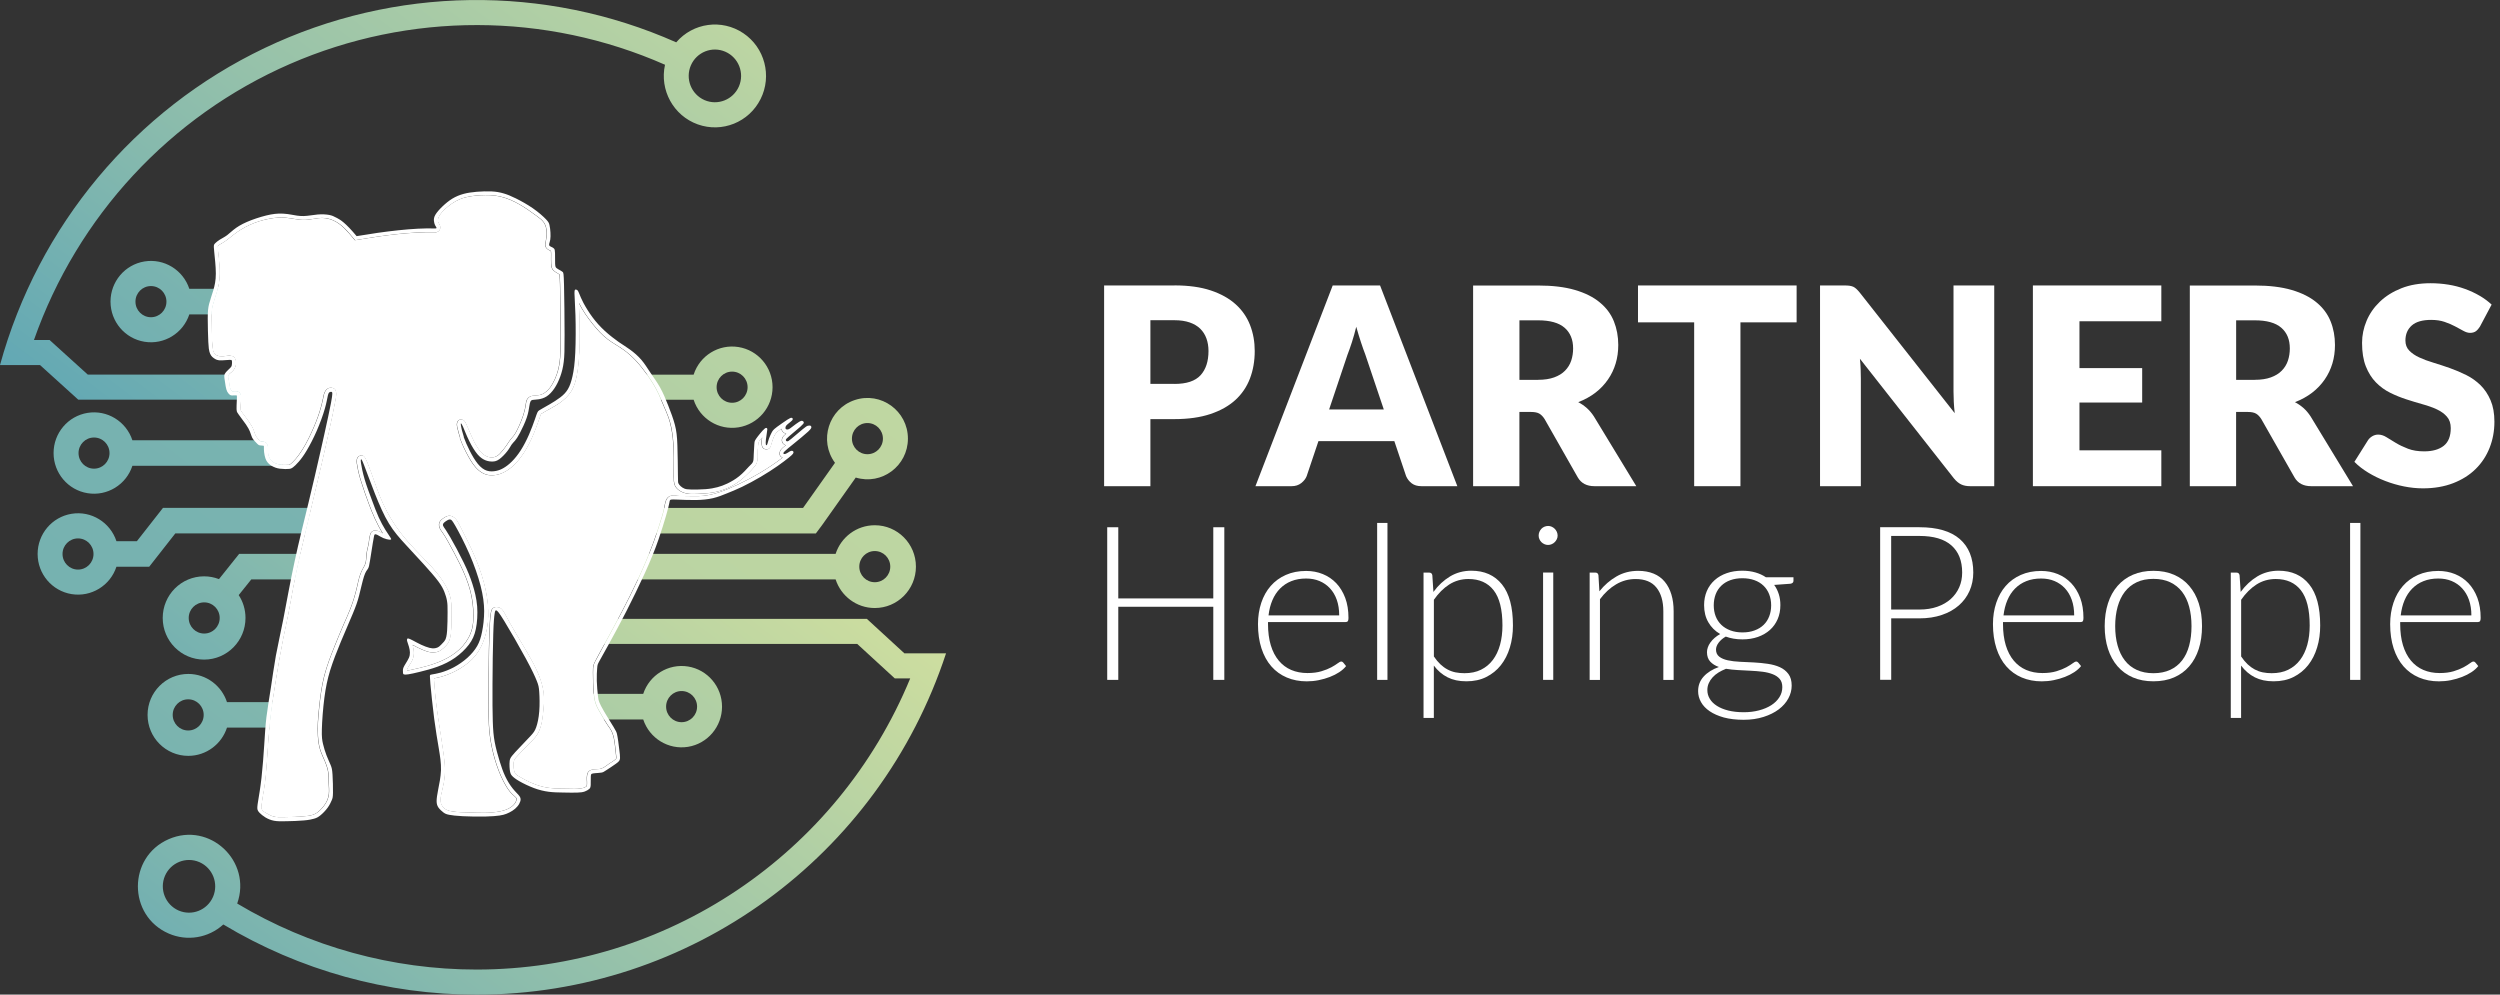 <svg width="186" height="74" viewBox="0 0 186 74" fill="none" xmlns="http://www.w3.org/2000/svg">
<rect x="0" y="0" width="186" height="74" fill="#333333" stroke="none"/>
<g clip-path="url(#clip0_1373_14675)">
<path d="M87.383 28.564C88.28 28.564 88.924 28.349 89.32 27.919C89.713 27.489 89.912 26.886 89.912 26.115C89.912 25.773 89.86 25.463 89.758 25.181C89.656 24.899 89.502 24.659 89.296 24.455C89.089 24.254 88.826 24.099 88.511 23.99C88.196 23.881 87.817 23.824 87.383 23.824H85.59V28.56H87.383V28.564ZM87.383 21.234C88.43 21.234 89.331 21.358 90.08 21.608C90.83 21.858 91.45 22.203 91.933 22.64C92.42 23.077 92.774 23.595 93.005 24.187C93.237 24.783 93.352 25.424 93.352 26.115C93.352 26.858 93.233 27.542 92.995 28.165C92.757 28.785 92.392 29.321 91.905 29.765C91.415 30.209 90.799 30.554 90.049 30.805C89.299 31.055 88.409 31.182 87.383 31.182H85.59V36.175H82.146V21.241H87.383V21.234Z" fill="white"/>
<path d="M102.954 30.463L101.577 26.372C101.476 26.111 101.367 25.805 101.252 25.453C101.136 25.1 101.02 24.723 100.905 24.311C100.803 24.727 100.695 25.114 100.579 25.47C100.463 25.826 100.355 26.133 100.253 26.393L98.887 30.463H102.954ZM108.426 36.172H105.756C105.459 36.172 105.217 36.101 105.031 35.96C104.849 35.819 104.709 35.643 104.614 35.425L103.739 32.821H98.092L97.216 35.425C97.142 35.615 97.009 35.787 96.817 35.939C96.624 36.094 96.382 36.172 96.095 36.172H93.405L99.153 21.238H102.677L108.426 36.172Z" fill="white"/>
<path d="M114.43 28.258C114.899 28.258 115.299 28.198 115.628 28.078C115.957 27.958 116.227 27.796 116.437 27.581C116.647 27.366 116.801 27.12 116.896 26.838C116.991 26.556 117.04 26.249 117.04 25.922C117.04 25.266 116.829 24.752 116.406 24.385C115.982 24.015 115.323 23.832 114.433 23.832H113.046V28.261H114.433L114.43 28.258ZM121.748 36.172H118.63C118.052 36.172 117.639 35.953 117.386 35.517L114.92 31.182C114.805 30.999 114.675 30.862 114.531 30.777C114.388 30.693 114.185 30.65 113.918 30.65H113.043V36.175H109.599V21.242H114.43C115.502 21.242 116.42 21.351 117.176 21.573C117.933 21.795 118.553 22.105 119.029 22.504C119.509 22.898 119.856 23.367 120.073 23.906C120.29 24.445 120.399 25.034 120.399 25.668C120.399 26.154 120.336 26.612 120.206 27.042C120.077 27.472 119.888 27.87 119.635 28.233C119.383 28.6 119.075 28.927 118.704 29.213C118.332 29.498 117.905 29.734 117.421 29.921C117.646 30.037 117.856 30.182 118.052 30.354C118.248 30.527 118.427 30.738 118.581 30.974L121.741 36.172H121.748Z" fill="white"/>
<path d="M133.668 23.983H129.489V36.172H126.046V23.983H121.867V21.238H133.668V23.983Z" fill="white"/>
<path d="M148.371 21.238V36.172H146.577C146.311 36.172 146.09 36.126 145.912 36.041C145.733 35.956 145.551 35.809 145.376 35.597L138.377 26.689C138.405 26.957 138.426 27.211 138.433 27.461C138.443 27.711 138.447 27.947 138.447 28.166V36.172H135.41V21.238H137.224C137.375 21.238 137.501 21.245 137.603 21.259C137.704 21.273 137.795 21.298 137.879 21.333C137.96 21.372 138.04 21.425 138.114 21.495C138.188 21.562 138.275 21.658 138.37 21.774L145.432 30.741C145.397 30.456 145.376 30.174 145.362 29.903C145.348 29.632 145.341 29.381 145.341 29.142V21.238H148.378H148.371Z" fill="white"/>
<path d="M154.712 23.902V27.387H159.378V29.949H154.712V33.504H160.803V36.172H151.247V21.238H160.803V23.902H154.712Z" fill="white"/>
<path d="M167.753 28.258C168.222 28.258 168.622 28.198 168.951 28.078C169.28 27.958 169.55 27.796 169.76 27.581C169.97 27.37 170.125 27.12 170.219 26.838C170.314 26.556 170.363 26.249 170.363 25.922C170.363 25.266 170.153 24.752 169.729 24.385C169.305 24.015 168.646 23.832 167.757 23.832H166.369V28.261H167.757L167.753 28.258ZM175.071 36.172H171.953C171.375 36.172 170.962 35.953 170.71 35.517L168.243 31.182C168.128 30.999 167.998 30.862 167.855 30.777C167.711 30.693 167.508 30.65 167.242 30.65H166.366V36.175H162.922V21.242H167.753C168.825 21.242 169.743 21.351 170.499 21.573C171.256 21.795 171.876 22.105 172.353 22.504C172.832 22.898 173.179 23.367 173.396 23.906C173.614 24.445 173.722 25.034 173.722 25.668C173.722 26.154 173.659 26.612 173.53 27.042C173.4 27.472 173.211 27.87 172.959 28.233C172.706 28.6 172.398 28.927 172.027 29.213C171.655 29.498 171.228 29.734 170.745 29.921C170.969 30.037 171.179 30.182 171.375 30.354C171.571 30.527 171.75 30.738 171.904 30.974L175.064 36.172H175.071Z" fill="white"/>
<path d="M184.526 24.272C184.424 24.437 184.319 24.557 184.207 24.642C184.095 24.723 183.948 24.765 183.772 24.765C183.615 24.765 183.45 24.712 183.272 24.613C183.093 24.515 182.886 24.406 182.659 24.282C182.431 24.159 182.168 24.046 181.877 23.948C181.587 23.849 181.254 23.8 180.879 23.8C180.234 23.8 179.754 23.937 179.439 24.212C179.124 24.49 178.963 24.864 178.963 25.336C178.963 25.635 179.057 25.886 179.247 26.083C179.436 26.28 179.688 26.453 179.996 26.594C180.304 26.738 180.658 26.869 181.058 26.988C181.457 27.108 181.86 27.242 182.273 27.387C182.687 27.535 183.096 27.707 183.492 27.905C183.888 28.102 184.242 28.356 184.554 28.662C184.862 28.969 185.111 29.342 185.3 29.783C185.489 30.223 185.584 30.755 185.584 31.379C185.584 32.07 185.464 32.714 185.226 33.317C184.988 33.919 184.645 34.441 184.193 34.889C183.741 35.336 183.184 35.688 182.522 35.946C181.86 36.203 181.107 36.333 180.262 36.333C179.8 36.333 179.331 36.284 178.854 36.189C178.374 36.093 177.908 35.956 177.46 35.783C177.012 35.611 176.591 35.403 176.195 35.163C175.803 34.924 175.46 34.659 175.166 34.363L176.185 32.743C176.265 32.626 176.374 32.528 176.507 32.45C176.64 32.373 176.784 32.334 176.938 32.334C177.141 32.334 177.348 32.397 177.555 32.528C177.761 32.658 177.996 32.803 178.259 32.958C178.521 33.116 178.819 33.257 179.159 33.387C179.499 33.518 179.898 33.581 180.361 33.581C180.984 33.581 181.471 33.44 181.818 33.165C182.165 32.887 182.336 32.45 182.336 31.851C182.336 31.502 182.242 31.22 182.052 31.002C181.863 30.783 181.615 30.604 181.306 30.459C180.998 30.315 180.644 30.188 180.248 30.079C179.856 29.97 179.45 29.846 179.036 29.712C178.623 29.578 178.217 29.416 177.824 29.219C177.432 29.025 177.082 28.768 176.77 28.451C176.458 28.134 176.209 27.735 176.02 27.263C175.831 26.788 175.737 26.203 175.737 25.509C175.737 24.948 175.849 24.402 176.073 23.87C176.297 23.338 176.626 22.862 177.061 22.447C177.495 22.031 178.028 21.696 178.662 21.446C179.292 21.196 180.017 21.072 180.833 21.072C181.289 21.072 181.734 21.108 182.165 21.178C182.595 21.248 183.002 21.354 183.391 21.495C183.779 21.636 184.14 21.802 184.477 21.999C184.813 22.193 185.111 22.415 185.377 22.661L184.522 24.272H184.526Z" fill="white"/>
<path d="M91.089 39.227V50.583H90.269V45.143H83.2V50.583H82.377V39.227H83.2V44.523H90.269V39.227H91.089Z" fill="white"/>
<path d="M99.636 45.784C99.636 45.357 99.577 44.97 99.458 44.632C99.339 44.293 99.167 44.004 98.95 43.772C98.733 43.536 98.474 43.356 98.172 43.229C97.871 43.102 97.538 43.042 97.177 43.042C96.767 43.042 96.4 43.106 96.077 43.236C95.752 43.363 95.475 43.55 95.237 43.789C94.999 44.029 94.809 44.318 94.666 44.656C94.522 44.994 94.427 45.371 94.378 45.787H99.636V45.784ZM94.34 46.273V46.425C94.34 47.024 94.41 47.553 94.547 48.007C94.683 48.462 94.883 48.842 95.139 49.149C95.394 49.455 95.703 49.688 96.063 49.843C96.424 49.998 96.831 50.075 97.275 50.075C97.675 50.075 98.022 50.03 98.312 49.942C98.607 49.853 98.852 49.755 99.052 49.646C99.251 49.536 99.409 49.438 99.524 49.35C99.64 49.261 99.728 49.219 99.78 49.219C99.85 49.219 99.903 49.247 99.941 49.3L100.148 49.557C100.022 49.72 99.854 49.868 99.644 50.008C99.433 50.146 99.199 50.266 98.943 50.364C98.687 50.463 98.407 50.544 98.113 50.604C97.818 50.664 97.521 50.692 97.223 50.692C96.68 50.692 96.186 50.597 95.738 50.407C95.289 50.216 94.907 49.942 94.589 49.579C94.27 49.216 94.025 48.768 93.853 48.24C93.681 47.711 93.594 47.112 93.594 46.432C93.594 45.861 93.678 45.329 93.839 44.846C94 44.364 94.235 43.944 94.54 43.596C94.844 43.247 95.219 42.972 95.664 42.775C96.109 42.577 96.61 42.478 97.174 42.478C97.622 42.478 98.036 42.556 98.417 42.711C98.799 42.866 99.132 43.092 99.416 43.388C99.696 43.684 99.92 44.05 100.085 44.483C100.246 44.917 100.327 45.414 100.327 45.977C100.327 46.094 100.309 46.175 100.278 46.217C100.246 46.259 100.193 46.281 100.116 46.281H94.34V46.273Z" fill="white"/>
<path d="M103.227 38.906H102.46V50.584H103.227V38.906Z" fill="white"/>
<path d="M106.681 48.842C106.835 49.071 106.997 49.265 107.165 49.424C107.333 49.582 107.508 49.709 107.694 49.808C107.879 49.906 108.079 49.98 108.289 50.023C108.499 50.065 108.72 50.086 108.955 50.086C109.424 50.086 109.834 50.002 110.184 49.829C110.535 49.656 110.832 49.413 111.067 49.099C111.305 48.786 111.48 48.412 111.603 47.975C111.722 47.538 111.782 47.059 111.782 46.538C111.782 45.35 111.565 44.477 111.127 43.916C110.689 43.356 110.065 43.078 109.253 43.078C108.727 43.078 108.251 43.215 107.823 43.486C107.399 43.758 107.018 44.138 106.681 44.624V48.839V48.842ZM106.65 44.036C107 43.553 107.413 43.173 107.883 42.887C108.352 42.605 108.881 42.461 109.466 42.461C110.44 42.461 111.2 42.799 111.747 43.479C112.293 44.159 112.563 45.178 112.563 46.538C112.563 47.123 112.489 47.665 112.335 48.169C112.185 48.673 111.96 49.114 111.666 49.487C111.372 49.861 111.008 50.153 110.58 50.368C110.153 50.583 109.659 50.689 109.098 50.689C108.538 50.689 108.097 50.59 107.701 50.393C107.308 50.195 106.965 49.903 106.678 49.519V53.412H105.911V42.602H106.335C106.468 42.602 106.545 42.669 106.566 42.803L106.646 44.039L106.65 44.036Z" fill="white"/>
<path d="M115.562 42.598V50.583H114.805V42.598H115.562ZM115.887 39.846C115.887 39.941 115.87 40.029 115.828 40.114C115.789 40.199 115.733 40.273 115.67 40.336C115.607 40.399 115.533 40.452 115.446 40.487C115.362 40.526 115.271 40.544 115.176 40.544C115.082 40.544 114.991 40.526 114.906 40.487C114.822 40.449 114.745 40.399 114.682 40.336C114.619 40.273 114.567 40.199 114.532 40.114C114.493 40.029 114.476 39.941 114.476 39.846C114.476 39.751 114.493 39.656 114.532 39.568C114.57 39.48 114.619 39.406 114.682 39.339C114.745 39.275 114.819 39.222 114.906 39.187C114.994 39.152 115.082 39.131 115.176 39.131C115.271 39.131 115.362 39.148 115.446 39.187C115.53 39.226 115.607 39.275 115.67 39.339C115.733 39.402 115.786 39.476 115.828 39.568C115.866 39.656 115.887 39.751 115.887 39.846Z" fill="white"/>
<path d="M118.995 43.993C119.362 43.531 119.786 43.165 120.27 42.886C120.75 42.608 121.286 42.471 121.878 42.471C122.316 42.471 122.701 42.541 123.034 42.679C123.366 42.816 123.64 43.017 123.857 43.281C124.074 43.542 124.239 43.859 124.351 44.229C124.463 44.599 124.519 45.015 124.519 45.48V50.586H123.752V45.48C123.752 44.729 123.58 44.141 123.24 43.718C122.901 43.292 122.382 43.08 121.685 43.08C121.17 43.08 120.687 43.211 120.238 43.475C119.79 43.739 119.387 44.109 119.037 44.581V50.586H118.27V42.601H118.693C118.827 42.601 118.904 42.668 118.925 42.802L118.995 43.996V43.993Z" fill="white"/>
<path d="M129.637 47.052C129.976 47.052 130.281 47.003 130.547 46.901C130.814 46.802 131.038 46.665 131.217 46.489C131.399 46.312 131.535 46.101 131.63 45.854C131.725 45.608 131.774 45.336 131.774 45.037C131.774 44.737 131.724 44.462 131.626 44.212C131.528 43.962 131.388 43.751 131.203 43.574C131.02 43.398 130.796 43.261 130.533 43.166C130.271 43.071 129.969 43.021 129.633 43.021C129.297 43.021 128.999 43.071 128.736 43.166C128.474 43.261 128.249 43.398 128.067 43.574C127.885 43.751 127.742 43.962 127.647 44.212C127.552 44.462 127.503 44.737 127.503 45.037C127.503 45.336 127.552 45.608 127.647 45.854C127.742 46.101 127.885 46.312 128.067 46.489C128.249 46.665 128.474 46.802 128.736 46.901C128.999 46.999 129.297 47.052 129.633 47.052H129.637ZM132.604 51.122C132.604 50.872 132.541 50.667 132.411 50.516C132.281 50.364 132.106 50.245 131.886 50.16C131.668 50.075 131.416 50.012 131.132 49.977C130.849 49.942 130.551 49.917 130.239 49.903C129.927 49.885 129.616 49.871 129.3 49.853C128.985 49.836 128.691 49.804 128.414 49.758C128.211 49.839 128.025 49.931 127.857 50.033C127.685 50.139 127.542 50.259 127.419 50.393C127.297 50.527 127.202 50.671 127.132 50.83C127.062 50.988 127.027 51.157 127.027 51.34C127.027 51.577 127.086 51.791 127.209 51.992C127.328 52.193 127.503 52.366 127.735 52.514C127.966 52.662 128.249 52.778 128.582 52.863C128.919 52.947 129.304 52.99 129.738 52.99C130.141 52.99 130.519 52.944 130.87 52.852C131.217 52.761 131.521 52.634 131.781 52.468C132.04 52.303 132.239 52.105 132.387 51.873C132.534 51.644 132.604 51.39 132.604 51.118V51.122ZM133.434 42.951V43.215C133.434 43.331 133.36 43.405 133.21 43.43L131.998 43.518C132.148 43.722 132.26 43.948 132.341 44.202C132.422 44.452 132.46 44.727 132.46 45.019C132.46 45.403 132.394 45.752 132.257 46.066C132.12 46.379 131.931 46.647 131.682 46.869C131.434 47.091 131.136 47.264 130.789 47.387C130.442 47.51 130.054 47.57 129.633 47.57C129.181 47.57 128.768 47.5 128.397 47.362C128.172 47.489 127.997 47.641 127.868 47.813C127.738 47.986 127.671 48.162 127.671 48.331C127.671 48.56 127.756 48.736 127.917 48.86C128.078 48.983 128.292 49.071 128.554 49.128C128.817 49.184 129.118 49.223 129.455 49.237C129.791 49.255 130.134 49.269 130.488 49.286C130.838 49.304 131.185 49.339 131.521 49.388C131.858 49.438 132.159 49.519 132.422 49.639C132.684 49.758 132.898 49.928 133.059 50.146C133.22 50.361 133.301 50.65 133.301 51.009C133.301 51.34 133.217 51.661 133.052 51.964C132.888 52.271 132.649 52.539 132.341 52.775C132.029 53.011 131.651 53.197 131.21 53.338C130.768 53.479 130.274 53.553 129.724 53.553C129.174 53.553 128.677 53.493 128.256 53.381C127.836 53.264 127.486 53.109 127.202 52.916C126.918 52.722 126.701 52.496 126.558 52.239C126.414 51.982 126.34 51.711 126.34 51.422C126.34 50.999 126.477 50.636 126.754 50.333C127.03 50.03 127.409 49.794 127.885 49.624C127.619 49.533 127.405 49.399 127.244 49.226C127.083 49.054 126.999 48.818 126.999 48.518C126.999 48.405 127.02 48.289 127.062 48.166C127.104 48.042 127.167 47.919 127.255 47.799C127.339 47.679 127.444 47.567 127.566 47.461C127.689 47.355 127.826 47.257 127.98 47.172C127.601 46.954 127.311 46.661 127.1 46.298C126.89 45.935 126.785 45.509 126.785 45.023C126.785 44.639 126.855 44.286 126.988 43.973C127.125 43.659 127.314 43.391 127.566 43.166C127.815 42.94 128.116 42.767 128.467 42.644C128.813 42.521 129.202 42.461 129.626 42.461C129.976 42.461 130.302 42.503 130.597 42.588C130.891 42.672 131.154 42.792 131.388 42.951H133.423H133.434Z" fill="white"/>
<path d="M142.804 45.35C143.298 45.35 143.743 45.28 144.135 45.142C144.528 45.005 144.864 44.811 145.137 44.565C145.411 44.318 145.621 44.025 145.768 43.691C145.915 43.356 145.985 42.993 145.985 42.595C145.985 41.721 145.719 41.051 145.186 40.579C144.654 40.107 143.859 39.874 142.801 39.874H140.703V45.347H142.801L142.804 45.35ZM142.804 39.226C144.128 39.226 145.13 39.519 145.803 40.1C146.476 40.685 146.812 41.517 146.812 42.595C146.812 43.092 146.717 43.55 146.532 43.969C146.346 44.385 146.08 44.744 145.733 45.047C145.386 45.35 144.966 45.586 144.472 45.752C143.978 45.921 143.421 46.006 142.804 46.006H140.706V50.579H139.883V39.223H142.804V39.226Z" fill="white"/>
<path d="M154.319 45.784C154.319 45.357 154.26 44.97 154.14 44.632C154.021 44.293 153.85 44.004 153.633 43.772C153.415 43.536 153.156 43.356 152.855 43.229C152.554 43.102 152.221 43.042 151.86 43.042C151.45 43.042 151.082 43.106 150.76 43.236C150.434 43.363 150.157 43.55 149.919 43.789C149.681 44.029 149.492 44.318 149.348 44.656C149.205 44.994 149.11 45.371 149.061 45.787H154.319V45.784ZM149.023 46.273V46.425C149.023 47.024 149.093 47.553 149.229 48.007C149.366 48.462 149.565 48.842 149.821 49.149C150.077 49.455 150.385 49.688 150.746 49.843C151.107 49.998 151.513 50.075 151.958 50.075C152.357 50.075 152.704 50.03 152.995 49.942C153.289 49.853 153.534 49.755 153.734 49.646C153.934 49.536 154.091 49.438 154.207 49.35C154.323 49.261 154.41 49.219 154.463 49.219C154.533 49.219 154.585 49.247 154.624 49.3L154.831 49.557C154.704 49.72 154.536 49.868 154.326 50.008C154.116 50.146 153.881 50.266 153.625 50.364C153.366 50.463 153.09 50.544 152.795 50.604C152.501 50.664 152.203 50.692 151.906 50.692C151.363 50.692 150.869 50.597 150.42 50.407C149.972 50.216 149.59 49.942 149.271 49.579C148.952 49.216 148.707 48.768 148.536 48.24C148.364 47.711 148.276 47.112 148.276 46.432C148.276 45.861 148.36 45.329 148.522 44.846C148.683 44.364 148.917 43.944 149.222 43.596C149.527 43.247 149.902 42.972 150.347 42.775C150.792 42.577 151.292 42.478 151.856 42.478C152.305 42.478 152.718 42.556 153.1 42.711C153.482 42.866 153.815 43.092 154.098 43.388C154.379 43.684 154.603 44.05 154.767 44.483C154.929 44.917 155.009 45.414 155.009 45.977C155.009 46.094 154.992 46.175 154.96 46.217C154.929 46.259 154.876 46.281 154.799 46.281H149.023V46.273Z" fill="white"/>
<path d="M160.215 42.469C160.782 42.469 161.293 42.564 161.745 42.761C162.194 42.955 162.572 43.233 162.88 43.593C163.189 43.952 163.427 44.382 163.588 44.886C163.749 45.39 163.83 45.957 163.83 46.584C163.83 47.212 163.749 47.775 163.588 48.279C163.427 48.783 163.189 49.213 162.88 49.572C162.572 49.932 162.194 50.207 161.745 50.401C161.297 50.594 160.785 50.689 160.215 50.689C159.644 50.689 159.136 50.594 158.687 50.401C158.239 50.207 157.857 49.932 157.545 49.572C157.233 49.213 156.999 48.783 156.834 48.279C156.673 47.775 156.589 47.212 156.589 46.584C156.589 45.957 156.673 45.39 156.834 44.886C156.995 44.382 157.233 43.949 157.545 43.593C157.857 43.233 158.235 42.955 158.687 42.761C159.136 42.567 159.644 42.469 160.215 42.469ZM160.215 50.087C160.687 50.087 161.104 50.002 161.458 49.84C161.812 49.678 162.106 49.446 162.344 49.139C162.583 48.832 162.758 48.466 162.873 48.033C162.989 47.603 163.048 47.12 163.048 46.584C163.048 46.049 162.989 45.573 162.873 45.14C162.758 44.706 162.579 44.333 162.344 44.026C162.106 43.72 161.812 43.484 161.458 43.318C161.104 43.152 160.691 43.068 160.215 43.068C159.738 43.068 159.328 43.152 158.974 43.318C158.621 43.484 158.326 43.72 158.088 44.026C157.85 44.333 157.675 44.706 157.552 45.14C157.433 45.573 157.37 46.056 157.37 46.584C157.37 47.113 157.43 47.603 157.552 48.033C157.671 48.462 157.85 48.832 158.088 49.139C158.326 49.446 158.621 49.678 158.974 49.84C159.328 50.002 159.742 50.087 160.215 50.087Z" fill="white"/>
<path d="M166.741 48.842C166.895 49.071 167.056 49.265 167.224 49.424C167.392 49.582 167.568 49.709 167.753 49.808C167.939 49.906 168.139 49.98 168.349 50.023C168.559 50.065 168.78 50.086 169.014 50.086C169.484 50.086 169.894 50.002 170.244 49.829C170.594 49.656 170.892 49.413 171.127 49.099C171.365 48.786 171.54 48.412 171.663 47.975C171.782 47.538 171.841 47.059 171.841 46.538C171.841 45.35 171.624 44.477 171.186 43.916C170.748 43.356 170.125 43.078 169.312 43.078C168.787 43.078 168.31 43.215 167.883 43.486C167.459 43.758 167.077 44.138 166.741 44.624V48.839V48.842ZM166.709 44.036C167.06 43.553 167.473 43.173 167.942 42.887C168.412 42.605 168.941 42.461 169.526 42.461C170.5 42.461 171.26 42.799 171.806 43.479C172.353 44.159 172.622 45.178 172.622 46.538C172.622 47.123 172.549 47.665 172.395 48.169C172.244 48.673 172.02 49.114 171.726 49.487C171.431 49.861 171.067 50.153 170.64 50.368C170.212 50.583 169.718 50.689 169.158 50.689C168.597 50.689 168.156 50.59 167.76 50.393C167.368 50.195 167.025 49.903 166.737 49.519V53.412H165.97V42.602H166.394C166.527 42.602 166.604 42.669 166.625 42.803L166.706 44.039L166.709 44.036Z" fill="white"/>
<path d="M175.614 38.906H174.847V50.584H175.614V38.906Z" fill="white"/>
<path d="M183.871 45.784C183.871 45.357 183.811 44.97 183.692 44.632C183.573 44.293 183.401 44.004 183.184 43.772C182.967 43.536 182.708 43.356 182.407 43.229C182.105 43.102 181.773 43.042 181.412 43.042C181.002 43.042 180.634 43.106 180.312 43.236C179.986 43.363 179.709 43.55 179.471 43.789C179.233 44.029 179.044 44.318 178.9 44.656C178.756 44.994 178.662 45.371 178.613 45.787H183.871V45.784ZM178.574 46.273V46.425C178.574 47.024 178.644 47.553 178.781 48.007C178.918 48.462 179.117 48.842 179.373 49.149C179.629 49.455 179.937 49.688 180.298 49.843C180.659 49.998 181.065 50.075 181.51 50.075C181.909 50.075 182.256 50.03 182.547 49.942C182.841 49.853 183.086 49.755 183.286 49.646C183.486 49.536 183.643 49.438 183.759 49.35C183.874 49.261 183.962 49.219 184.014 49.219C184.085 49.219 184.137 49.247 184.176 49.3L184.382 49.557C184.256 49.72 184.088 49.868 183.878 50.008C183.668 50.146 183.433 50.266 183.177 50.364C182.918 50.463 182.641 50.544 182.347 50.604C182.053 50.664 181.755 50.692 181.457 50.692C180.914 50.692 180.42 50.597 179.972 50.407C179.524 50.216 179.142 49.942 178.823 49.579C178.504 49.216 178.259 48.768 178.087 48.24C177.916 47.711 177.828 47.112 177.828 46.432C177.828 45.861 177.912 45.329 178.073 44.846C178.234 44.364 178.469 43.944 178.774 43.596C179.079 43.247 179.454 42.972 179.898 42.775C180.343 42.577 180.844 42.478 181.408 42.478C181.857 42.478 182.27 42.556 182.652 42.711C183.034 42.866 183.366 43.092 183.65 43.388C183.93 43.684 184.155 44.05 184.319 44.483C184.48 44.917 184.561 45.414 184.561 45.977C184.561 46.094 184.543 46.175 184.512 46.217C184.48 46.259 184.428 46.281 184.351 46.281H178.574V46.273Z" fill="white"/>
<path fill-rule="evenodd" clip-rule="evenodd" d="M16.293 43.084L17.792 41.209H23.316V43.108H18.696L17.76 44.275C18.079 44.761 18.265 45.346 18.265 45.977C18.265 47.685 16.888 49.074 15.186 49.074C13.483 49.074 12.106 47.689 12.106 45.977C12.106 44.264 13.483 42.879 15.186 42.879C15.574 42.879 15.946 42.953 16.286 43.084H16.293ZM16.345 45.977C16.345 45.335 15.83 44.817 15.193 44.817C14.555 44.817 14.04 45.335 14.04 45.977C14.04 46.618 14.555 47.136 15.193 47.136C15.83 47.136 16.345 46.618 16.345 45.977Z" fill="url(#paint0_linear_1373_14675)"/>
<path fill-rule="evenodd" clip-rule="evenodd" d="M16.888 52.237H22.034V54.136H16.888C16.492 55.356 15.35 56.236 14.009 56.236C12.334 56.236 10.979 54.873 10.979 53.189C10.979 51.504 12.338 50.141 14.009 50.141C15.354 50.141 16.492 51.022 16.888 52.241V52.237ZM15.154 53.189C15.154 52.547 14.639 52.029 14.002 52.029C13.364 52.029 12.849 52.547 12.849 53.189C12.849 53.83 13.364 54.348 14.002 54.348C14.639 54.348 15.154 53.83 15.154 53.189Z" fill="url(#paint1_linear_1373_14675)"/>
<path fill-rule="evenodd" clip-rule="evenodd" d="M62.169 41.206H45.435V43.106H62.169C62.568 44.342 63.72 45.237 65.083 45.237C66.775 45.237 68.145 43.86 68.145 42.158C68.145 40.456 66.775 39.078 65.083 39.078C63.72 39.078 62.568 39.973 62.169 41.21V41.206ZM66.236 42.158C66.236 42.799 65.721 43.317 65.083 43.317C64.445 43.317 63.931 42.799 63.931 42.158C63.931 41.517 64.445 40.998 65.083 40.998C65.721 40.998 66.236 41.517 66.236 42.158Z" fill="url(#paint2_linear_1373_14675)"/>
<path d="M17.144 21.491V23.39H14.086C13.623 24.8 12.208 25.663 10.751 25.427C9.294 25.191 8.222 23.926 8.222 22.439C8.222 20.952 9.294 19.687 10.751 19.451C12.208 19.215 13.62 20.078 14.086 21.488H17.144V21.491ZM12.383 22.442C12.383 21.801 11.868 21.283 11.231 21.283C10.593 21.283 10.078 21.801 10.078 22.442C10.078 23.084 10.593 23.602 11.231 23.602C11.868 23.602 12.383 23.084 12.383 22.442Z" fill="url(#paint3_linear_1373_14675)"/>
<path d="M21.004 32.759V34.658H9.85C9.388 36.067 7.973 36.931 6.516 36.694C5.058 36.458 3.986 35.194 3.986 33.706C3.986 32.219 5.058 30.954 6.516 30.718C7.973 30.482 9.385 31.346 9.85 32.755H21.004V32.759ZM8.148 33.71C8.148 33.069 7.633 32.551 6.995 32.551C6.358 32.551 5.843 33.069 5.843 33.71C5.843 34.351 6.358 34.869 6.995 34.869C7.633 34.869 8.148 34.351 8.148 33.71Z" fill="url(#paint4_linear_1373_14675)"/>
<path d="M48.559 39.688V37.789H59.748L62.123 34.434C60.904 32.778 61.65 30.407 63.598 29.762C65.542 29.117 67.549 30.572 67.549 32.634C67.549 34.663 65.601 36.118 63.668 35.53L61.166 39.064L60.984 39.307L60.701 39.688H60.228H48.563H48.559ZM65.689 32.634C65.689 31.992 65.174 31.474 64.536 31.474C63.899 31.474 63.384 31.992 63.384 32.634C63.384 33.275 63.899 33.793 64.536 33.793C65.174 33.793 65.689 33.275 65.689 32.634Z" fill="url(#paint5_linear_1373_14675)"/>
<path d="M42.762 53.523V51.624H47.855C48.318 50.215 49.733 49.352 51.19 49.588C52.647 49.824 53.719 51.089 53.719 52.576C53.719 54.059 52.647 55.328 51.19 55.564C49.733 55.8 48.321 54.937 47.855 53.527H42.762V53.523ZM51.863 52.572C51.863 51.931 51.348 51.413 50.71 51.413C50.073 51.413 49.558 51.931 49.558 52.572C49.558 53.213 50.073 53.731 50.71 53.731C51.348 53.731 51.863 53.213 51.863 52.572Z" fill="url(#paint6_linear_1373_14675)"/>
<path d="M8.659 40.266H10.183L12.127 37.785H23.043V39.684H13.045L11.101 42.165H8.663C8.201 43.575 6.785 44.438 5.328 44.202C3.871 43.966 2.799 42.701 2.799 41.214C2.799 39.727 3.871 38.462 5.328 38.226C6.785 37.989 8.197 38.853 8.663 40.262L8.659 40.266ZM6.957 41.217C6.957 40.576 6.442 40.058 5.804 40.058C5.167 40.058 4.652 40.576 4.652 41.217C4.652 41.858 5.167 42.377 5.804 42.377C6.442 42.377 6.957 41.858 6.957 41.217Z" fill="url(#paint7_linear_1373_14675)"/>
<path d="M45.54 27.873H51.607C52.062 26.456 53.474 25.586 54.938 25.819C56.399 26.051 57.478 27.32 57.478 28.807C57.478 30.294 56.403 31.562 54.938 31.795C53.477 32.027 52.066 31.157 51.607 29.741H45.54V27.877V27.873ZM55.621 28.807C55.621 28.166 55.106 27.648 54.469 27.648C53.831 27.648 53.316 28.166 53.316 28.807C53.316 29.448 53.831 29.966 54.469 29.966C55.106 29.966 55.621 29.448 55.621 28.807Z" fill="url(#paint8_linear_1373_14675)"/>
<path d="M20.237 27.872V29.736H5.822L2.978 27.16H0C2.844 16.794 10.029 8.182 19.691 3.573C29.352 -1.036 40.527 -1.191 50.311 3.15C51.565 1.688 53.705 1.396 55.302 2.47C56.9 3.541 57.45 5.645 56.588 7.368C55.726 9.095 53.723 9.902 51.911 9.253C50.104 8.605 49.06 6.702 49.477 4.817C40.586 0.899 30.473 0.881 21.565 4.764C12.656 8.651 5.759 16.089 2.526 25.296H3.689L6.533 27.872H20.233H20.237ZM52.412 7.446C53.4 7.875 54.546 7.421 54.977 6.427C55.404 5.434 54.952 4.281 53.964 3.848C52.976 3.418 51.831 3.873 51.4 4.866C50.973 5.86 51.425 7.012 52.412 7.446Z" fill="url(#paint9_linear_1373_14675)"/>
<path d="M43.903 47.907V46.043H64.494L67.286 48.608H70.386C65.408 63.767 51.33 74.003 35.458 74.003C28.823 74.003 22.311 72.199 16.615 68.781C15.508 69.789 13.917 70.053 12.548 69.454C9.496 68.122 9.496 63.77 12.548 62.435C15.599 61.103 18.762 64.07 17.648 67.224C23.039 70.441 29.194 72.135 35.461 72.135C49.578 72.135 62.308 63.587 67.72 50.472H66.571L63.776 47.907H43.903ZM13.287 67.742C14.275 68.171 15.42 67.717 15.851 66.723C16.278 65.73 15.826 64.577 14.839 64.144C13.851 63.714 12.705 64.169 12.274 65.162C11.847 66.156 12.299 67.308 13.287 67.742Z" fill="url(#paint10_linear_1373_14675)"/>
<path d="M34.509 32.488C34.509 32.488 34.495 32.449 34.488 32.431C34.386 32.125 34.323 31.846 34.298 31.691C34.27 31.529 34.281 31.508 34.298 31.508C34.319 31.508 34.347 31.519 34.446 31.744C34.544 31.97 34.708 32.403 34.908 32.805C35.104 33.206 35.332 33.576 35.545 33.823C35.759 34.066 35.959 34.186 36.145 34.256C36.327 34.323 36.495 34.341 36.652 34.337C36.81 34.334 36.957 34.302 37.15 34.165C37.343 34.024 37.584 33.774 37.742 33.569C37.9 33.365 37.98 33.203 38.057 33.087C38.138 32.97 38.218 32.9 38.316 32.787C38.411 32.674 38.523 32.516 38.684 32.209C38.845 31.903 39.062 31.445 39.189 31.075C39.315 30.705 39.35 30.423 39.381 30.232C39.409 30.042 39.434 29.947 39.465 29.88C39.497 29.813 39.535 29.771 39.633 29.753C39.732 29.736 39.886 29.736 40.071 29.707C40.254 29.679 40.467 29.623 40.67 29.492C40.874 29.362 41.073 29.151 41.245 28.897C41.417 28.643 41.564 28.344 41.683 28.016C41.802 27.688 41.893 27.332 41.942 26.917C41.995 26.501 42.005 26.025 42.005 24.922C42.005 23.819 41.984 22.089 41.963 21.205C41.942 20.32 41.914 20.282 41.868 20.239C41.819 20.197 41.753 20.155 41.665 20.105C41.578 20.056 41.469 20 41.403 19.943C41.336 19.887 41.312 19.831 41.301 19.619C41.294 19.408 41.301 19.045 41.294 18.83C41.287 18.611 41.266 18.544 41.217 18.492C41.168 18.439 41.098 18.404 41.031 18.375C40.968 18.344 40.912 18.319 40.881 18.284C40.849 18.248 40.846 18.199 40.863 18.129C40.881 18.058 40.919 17.963 40.94 17.822C40.961 17.685 40.965 17.502 40.954 17.308C40.944 17.114 40.919 16.906 40.884 16.755C40.853 16.607 40.814 16.515 40.618 16.311C40.422 16.106 40.068 15.789 39.651 15.5C39.234 15.211 38.758 14.947 38.379 14.76C38.001 14.573 37.728 14.464 37.458 14.387C37.188 14.309 36.926 14.26 36.589 14.242C36.253 14.225 35.843 14.239 35.479 14.267C35.111 14.299 34.789 14.344 34.491 14.425C34.193 14.506 33.917 14.619 33.654 14.778C33.395 14.936 33.146 15.141 32.922 15.356C32.697 15.571 32.494 15.8 32.389 15.983C32.284 16.166 32.274 16.307 32.284 16.43C32.295 16.554 32.326 16.666 32.368 16.751C32.41 16.835 32.459 16.892 32.473 16.934C32.487 16.973 32.466 16.998 32.375 16.998C30.785 16.945 28.599 17.22 26.532 17.569C25.698 16.568 25.331 16.356 25.078 16.222C24.83 16.088 24.697 16.029 24.483 15.99C24.269 15.951 23.979 15.93 23.642 15.958C23.306 15.986 22.931 16.067 22.588 16.074C22.244 16.081 21.936 16.018 21.709 15.976C21.481 15.934 21.33 15.912 21.106 15.898C20.878 15.884 20.577 15.881 20.146 15.958C19.715 16.039 19.155 16.205 18.692 16.381C18.23 16.557 17.862 16.747 17.578 16.945C17.295 17.142 17.099 17.346 16.902 17.494C16.706 17.642 16.506 17.734 16.356 17.829C16.205 17.921 16.097 18.016 16.03 18.079C15.963 18.143 15.935 18.178 15.918 18.231C15.904 18.287 15.9 18.365 15.939 18.745C15.977 19.129 16.058 19.82 16.058 20.349C16.058 20.877 15.974 21.244 15.869 21.599C15.764 21.959 15.634 22.308 15.557 22.614C15.48 22.921 15.456 23.182 15.456 23.696C15.456 24.21 15.477 24.982 15.498 25.44C15.522 25.898 15.547 26.046 15.582 26.17C15.617 26.29 15.659 26.388 15.711 26.459C15.764 26.533 15.823 26.585 15.893 26.635C15.963 26.688 16.048 26.741 16.139 26.772C16.23 26.804 16.335 26.818 16.51 26.811C16.685 26.804 16.934 26.783 17.067 26.776C17.2 26.769 17.218 26.779 17.232 26.804C17.249 26.825 17.263 26.86 17.263 26.931C17.263 27.001 17.26 27.103 17.246 27.174C17.235 27.244 17.218 27.28 17.134 27.368C17.049 27.452 16.899 27.59 16.815 27.685C16.731 27.784 16.71 27.843 16.696 27.893C16.685 27.942 16.682 27.984 16.696 28.132C16.713 28.28 16.752 28.538 16.787 28.728C16.822 28.918 16.853 29.041 16.909 29.144C16.965 29.246 17.042 29.327 17.099 29.373C17.158 29.415 17.197 29.422 17.27 29.422C17.344 29.422 17.452 29.419 17.512 29.415C17.575 29.415 17.592 29.415 17.606 29.419C17.62 29.425 17.631 29.44 17.627 29.581C17.627 29.718 17.61 29.982 17.603 30.144C17.596 30.31 17.596 30.38 17.599 30.44C17.599 30.5 17.61 30.553 17.617 30.595C17.624 30.638 17.634 30.669 17.761 30.846C17.89 31.022 18.135 31.346 18.297 31.578C18.458 31.811 18.528 31.959 18.584 32.086C18.636 32.213 18.668 32.318 18.703 32.414C18.734 32.509 18.769 32.59 18.829 32.674C18.889 32.759 18.98 32.85 19.053 32.928C19.127 33.005 19.186 33.072 19.242 33.104C19.295 33.136 19.344 33.139 19.41 33.143C19.474 33.143 19.558 33.15 19.596 33.161C19.638 33.171 19.638 33.189 19.635 33.27C19.635 33.351 19.631 33.488 19.649 33.643C19.666 33.795 19.701 33.96 19.743 34.091C19.785 34.218 19.834 34.309 19.904 34.397C19.974 34.486 20.066 34.57 20.171 34.637C20.276 34.704 20.398 34.757 20.503 34.795C20.608 34.831 20.696 34.852 20.819 34.87C20.941 34.884 21.099 34.894 21.229 34.898C21.358 34.898 21.46 34.891 21.54 34.884C21.621 34.873 21.68 34.859 21.789 34.778C21.898 34.697 22.055 34.552 22.23 34.348C22.406 34.147 22.598 33.89 22.826 33.506C23.054 33.122 23.32 32.614 23.565 32.054C23.81 31.494 24.035 30.877 24.168 30.405C24.304 29.933 24.35 29.602 24.395 29.419C24.441 29.235 24.483 29.2 24.532 29.175C24.581 29.151 24.637 29.14 24.683 29.158C24.728 29.179 24.767 29.228 24.627 29.972C24.525 30.507 24.332 31.406 24.119 32.361C24.041 32.713 23.947 33.136 23.866 33.488C23.565 34.824 23.281 36.05 22.952 37.407C22.623 38.76 22.248 40.24 21.919 41.769C21.589 43.298 21.309 44.88 21.081 46.054C20.85 47.227 20.672 47.992 20.524 48.788C20.381 49.584 20.269 50.409 20.15 51.188C20.03 51.966 19.901 52.699 19.82 53.369C19.74 54.038 19.712 54.641 19.659 55.412C19.61 56.184 19.54 57.118 19.456 57.865C19.372 58.612 19.274 59.165 19.221 59.493C19.165 59.82 19.155 59.926 19.148 60.014C19.141 60.102 19.141 60.176 19.162 60.247C19.183 60.317 19.221 60.381 19.316 60.479C19.414 60.578 19.568 60.708 19.75 60.818C19.932 60.927 20.146 61.019 20.391 61.064C20.637 61.11 20.917 61.11 21.32 61.099C21.719 61.093 22.241 61.075 22.612 61.04C22.984 61.008 23.204 60.959 23.372 60.909C23.541 60.86 23.656 60.807 23.828 60.67C24 60.532 24.224 60.307 24.378 60.092C24.532 59.88 24.619 59.679 24.679 59.542C24.739 59.405 24.767 59.331 24.774 58.982C24.781 58.63 24.763 58.002 24.739 57.622C24.714 57.241 24.679 57.111 24.599 56.917C24.518 56.723 24.395 56.462 24.287 56.184C24.182 55.906 24.094 55.613 24.031 55.345C23.968 55.078 23.929 54.842 23.947 54.246C23.961 53.654 24.031 52.706 24.133 51.924C24.234 51.142 24.364 50.529 24.567 49.863C24.774 49.197 25.054 48.481 25.362 47.738C25.674 46.994 26.014 46.216 26.245 45.663C26.476 45.109 26.595 44.778 26.718 44.306C26.84 43.834 26.97 43.224 27.086 42.872C27.201 42.519 27.31 42.417 27.376 42.312C27.443 42.202 27.468 42.082 27.527 41.723C27.587 41.364 27.681 40.758 27.737 40.398C27.797 40.039 27.818 39.922 27.835 39.852C27.853 39.785 27.867 39.764 27.898 39.753C27.93 39.743 27.979 39.743 28.084 39.799C28.193 39.855 28.357 39.965 28.525 40.035C28.694 40.106 28.862 40.141 28.96 40.151C29.058 40.162 29.082 40.151 29.096 40.13C29.11 40.113 29.11 40.092 29.04 39.982C28.97 39.873 28.83 39.672 28.672 39.419C28.515 39.161 28.34 38.851 28.175 38.488C28.01 38.125 27.856 37.71 27.678 37.227C27.495 36.741 27.285 36.187 27.135 35.68C26.984 35.169 26.893 34.708 26.858 34.461C26.823 34.214 26.847 34.186 26.869 34.175C26.893 34.165 26.918 34.168 27.089 34.612C27.261 35.056 27.58 35.934 27.905 36.755C28.231 37.576 28.564 38.34 28.939 38.953C29.314 39.567 29.73 40.032 30.179 40.518C30.627 41.004 31.104 41.515 31.538 41.994C31.972 42.474 32.361 42.917 32.61 43.252C32.859 43.587 32.971 43.812 33.062 44.038C33.153 44.267 33.223 44.496 33.258 44.711C33.297 44.929 33.3 45.13 33.3 45.536C33.3 45.941 33.293 46.543 33.265 46.931C33.237 47.319 33.181 47.491 33.128 47.6C33.072 47.71 33.016 47.759 32.939 47.84C32.866 47.918 32.771 48.027 32.673 48.101C32.575 48.175 32.47 48.214 32.358 48.231C32.246 48.249 32.127 48.242 31.955 48.2C31.783 48.157 31.559 48.073 31.331 47.967C31.104 47.861 30.872 47.731 30.711 47.646C30.55 47.562 30.459 47.526 30.403 47.509C30.347 47.491 30.319 47.498 30.301 47.526C30.28 47.555 30.266 47.608 30.294 47.71C30.319 47.812 30.386 47.97 30.427 48.122C30.473 48.273 30.494 48.418 30.498 48.548C30.498 48.682 30.484 48.798 30.424 48.939C30.364 49.077 30.263 49.239 30.186 49.362C30.109 49.486 30.056 49.577 30.025 49.651C29.993 49.725 29.979 49.782 29.976 49.852C29.972 49.922 29.976 50.011 29.983 50.071C29.99 50.13 30.004 50.159 30.056 50.176C30.109 50.194 30.2 50.197 30.382 50.169C30.568 50.141 30.848 50.081 31.23 49.986C31.612 49.894 32.102 49.767 32.561 49.598C33.023 49.429 33.458 49.218 33.857 48.936C34.256 48.658 34.617 48.309 34.88 47.967C35.139 47.625 35.3 47.287 35.402 46.804C35.503 46.321 35.545 45.691 35.5 45.106C35.451 44.517 35.314 43.971 35.153 43.464C34.992 42.956 34.806 42.488 34.502 41.861C34.197 41.233 33.773 40.44 33.496 39.965C33.219 39.489 33.09 39.323 33.023 39.221C32.957 39.119 32.95 39.077 32.953 39.035C32.953 38.992 32.971 38.946 33.037 38.883C33.107 38.819 33.23 38.731 33.321 38.689C33.412 38.643 33.475 38.64 33.535 38.661C33.594 38.682 33.65 38.724 33.892 39.147C34.134 39.57 34.558 40.377 34.918 41.202C35.279 42.026 35.57 42.865 35.756 43.584C35.941 44.302 36.018 44.894 36.022 45.465C36.022 46.036 35.952 46.582 35.864 47.012C35.777 47.442 35.679 47.752 35.503 48.062C35.328 48.369 35.073 48.672 34.768 48.947C34.463 49.218 34.109 49.461 33.762 49.648C33.412 49.834 33.065 49.961 32.782 50.042C32.498 50.123 32.274 50.155 32.154 50.176C32.035 50.197 32.014 50.204 32 50.233C31.983 50.257 31.972 50.3 32.021 50.874C32.071 51.448 32.186 52.558 32.302 53.46C32.421 54.362 32.54 55.056 32.642 55.659C32.743 56.262 32.824 56.776 32.81 57.294C32.792 57.812 32.68 58.334 32.603 58.728C32.526 59.123 32.484 59.394 32.484 59.599C32.484 59.803 32.526 59.94 32.62 60.081C32.718 60.219 32.873 60.36 32.992 60.448C33.114 60.536 33.202 60.578 33.409 60.62C33.615 60.663 33.941 60.701 34.435 60.726C34.929 60.751 35.598 60.761 36.096 60.751C36.596 60.74 36.926 60.708 37.16 60.677C37.395 60.642 37.532 60.603 37.679 60.546C37.822 60.49 37.973 60.416 38.117 60.324C38.26 60.233 38.393 60.12 38.495 59.997C38.6 59.877 38.67 59.746 38.709 59.623C38.747 59.5 38.751 59.383 38.653 59.239C38.555 59.095 38.351 58.922 38.152 58.672C37.952 58.425 37.752 58.104 37.591 57.763C37.43 57.421 37.304 57.061 37.171 56.628C37.038 56.191 36.894 55.68 36.807 55.212C36.719 54.743 36.684 54.316 36.663 53.661C36.642 53.006 36.635 52.121 36.642 50.902C36.649 49.683 36.666 48.129 36.698 47.178C36.726 46.223 36.768 45.867 36.8 45.659C36.831 45.451 36.859 45.391 36.926 45.412C36.996 45.433 37.104 45.532 37.518 46.205C37.931 46.875 38.646 48.118 39.115 48.982C39.584 49.849 39.809 50.335 39.935 50.656C40.064 50.976 40.096 51.128 40.12 51.491C40.145 51.853 40.163 52.431 40.12 52.928C40.082 53.425 39.987 53.848 39.889 54.119C39.791 54.391 39.693 54.517 39.483 54.746C39.273 54.975 38.947 55.31 38.684 55.589C38.418 55.867 38.211 56.085 38.092 56.24C37.973 56.395 37.938 56.48 37.92 56.61C37.903 56.737 37.903 56.906 37.91 57.054C37.917 57.202 37.931 57.326 37.952 57.431C37.973 57.537 38.005 57.618 38.099 57.724C38.197 57.83 38.358 57.96 38.646 58.126C38.933 58.291 39.343 58.489 39.728 58.633C40.113 58.778 40.478 58.862 40.825 58.908C41.171 58.954 41.511 58.957 41.879 58.964C42.247 58.971 42.65 58.978 42.93 58.971C43.21 58.964 43.368 58.936 43.508 58.887C43.648 58.837 43.767 58.763 43.841 58.696C43.914 58.63 43.939 58.57 43.949 58.397C43.956 58.224 43.949 57.939 43.956 57.78C43.963 57.622 43.984 57.593 44.033 57.569C44.082 57.548 44.159 57.534 44.296 57.523C44.433 57.513 44.625 57.502 44.748 57.481C44.871 57.46 44.923 57.424 45.112 57.301C45.301 57.178 45.631 56.966 45.82 56.825C46.013 56.688 46.069 56.621 46.1 56.544C46.132 56.466 46.142 56.374 46.118 56.121C46.093 55.867 46.037 55.451 45.998 55.166C45.956 54.88 45.932 54.725 45.9 54.598C45.869 54.475 45.83 54.383 45.652 54.091C45.477 53.798 45.161 53.305 44.955 52.953C44.748 52.6 44.65 52.393 44.59 52.248C44.531 52.104 44.513 52.019 44.485 51.755C44.454 51.487 44.412 51.036 44.401 50.656C44.391 50.271 44.412 49.954 44.426 49.761C44.44 49.567 44.45 49.493 44.478 49.415C44.506 49.338 44.555 49.257 44.797 48.82C45.042 48.383 45.484 47.593 45.932 46.755C46.38 45.92 46.836 45.039 47.291 44.094C47.75 43.154 48.212 42.149 48.556 41.3C48.899 40.451 49.127 39.76 49.312 39.168C49.498 38.576 49.638 38.09 49.715 37.784C49.792 37.477 49.806 37.357 49.824 37.283C49.841 37.209 49.869 37.185 49.932 37.17C49.995 37.156 50.101 37.156 50.426 37.17C50.752 37.185 51.299 37.209 51.782 37.202C52.266 37.195 52.682 37.149 53.057 37.061C53.428 36.973 53.758 36.839 54.094 36.702C54.434 36.564 54.781 36.427 55.205 36.223C55.628 36.018 56.129 35.751 56.595 35.476C57.061 35.201 57.499 34.919 57.856 34.669C58.214 34.419 58.49 34.204 58.676 34.056C58.858 33.908 58.946 33.827 58.991 33.767C59.037 33.707 59.04 33.664 59.033 33.629C59.026 33.594 59.009 33.566 58.974 33.552C58.939 33.534 58.89 33.531 58.83 33.552C58.771 33.573 58.704 33.622 58.63 33.668C58.553 33.714 58.469 33.763 58.41 33.777C58.347 33.791 58.308 33.777 58.291 33.749C58.27 33.724 58.27 33.686 58.382 33.576C58.49 33.467 58.711 33.287 59.061 33.005C59.412 32.72 59.888 32.333 60.13 32.107C60.368 31.881 60.368 31.822 60.364 31.776C60.358 31.727 60.347 31.691 60.305 31.674C60.263 31.656 60.186 31.656 60.109 31.674C60.032 31.695 59.955 31.741 59.72 31.934C59.485 32.128 59.089 32.47 58.876 32.646C58.662 32.822 58.623 32.833 58.588 32.833C58.553 32.833 58.518 32.833 58.497 32.808C58.473 32.787 58.462 32.752 58.469 32.717C58.473 32.681 58.494 32.646 58.711 32.459C58.928 32.273 59.338 31.934 59.555 31.741C59.769 31.547 59.79 31.497 59.797 31.466C59.804 31.43 59.804 31.409 59.786 31.385C59.769 31.36 59.741 31.328 59.695 31.314C59.65 31.3 59.59 31.304 59.454 31.385C59.317 31.469 59.1 31.631 58.96 31.741C58.82 31.85 58.753 31.899 58.694 31.927C58.634 31.956 58.578 31.962 58.532 31.952C58.49 31.945 58.462 31.92 58.448 31.892C58.434 31.864 58.434 31.832 58.441 31.797C58.448 31.758 58.459 31.712 58.497 31.663C58.536 31.614 58.599 31.561 58.687 31.49C58.774 31.42 58.883 31.335 58.939 31.272C58.991 31.209 58.991 31.17 58.974 31.138C58.956 31.106 58.925 31.085 58.883 31.082C58.841 31.082 58.781 31.096 58.578 31.226C58.375 31.357 58.025 31.603 57.821 31.751C57.618 31.903 57.566 31.959 57.527 32.005C57.489 32.051 57.461 32.086 57.408 32.188C57.355 32.29 57.271 32.463 57.215 32.621C57.159 32.78 57.128 32.921 57.1 33.005C57.072 33.09 57.054 33.118 57.03 33.125C57.009 33.132 56.984 33.118 56.974 33.051C56.963 32.984 56.967 32.861 56.984 32.692C57.002 32.523 57.037 32.308 57.058 32.174C57.079 32.04 57.089 31.984 57.089 31.941C57.089 31.899 57.075 31.867 57.051 31.85C57.023 31.829 56.981 31.822 56.893 31.889C56.805 31.956 56.679 32.1 56.557 32.248C56.434 32.396 56.319 32.547 56.252 32.646C56.185 32.745 56.164 32.794 56.15 32.836C56.136 32.879 56.133 32.917 56.119 33.087C56.108 33.256 56.091 33.559 56.08 33.777C56.07 33.996 56.07 34.133 56.056 34.225C56.042 34.316 56.021 34.366 55.996 34.408C55.972 34.45 55.947 34.486 55.916 34.514C55.884 34.545 55.849 34.574 55.698 34.736C55.548 34.898 55.289 35.194 54.994 35.43C54.704 35.666 54.381 35.846 54.112 35.976C53.842 36.103 53.628 36.18 53.379 36.247C53.131 36.314 52.847 36.367 52.486 36.395C52.125 36.423 51.688 36.427 51.414 36.42C51.141 36.413 51.029 36.395 50.924 36.353C50.819 36.311 50.721 36.247 50.64 36.173C50.559 36.099 50.5 36.018 50.472 35.955C50.444 35.895 50.444 35.853 50.437 35.338C50.433 34.824 50.423 33.83 50.398 33.139C50.374 32.449 50.328 32.058 50.213 31.61C50.097 31.163 49.908 30.662 49.719 30.18C49.53 29.697 49.34 29.239 49.109 28.826C48.878 28.414 48.608 28.051 48.381 27.713C48.153 27.375 47.967 27.061 47.718 26.772C47.47 26.483 47.154 26.212 46.874 26.011C46.598 25.807 46.356 25.669 46.041 25.451C45.725 25.232 45.34 24.933 44.997 24.619C44.657 24.306 44.363 23.982 44.093 23.619C43.823 23.256 43.578 22.858 43.413 22.547C43.249 22.237 43.165 22.019 43.105 21.871C43.045 21.723 43.014 21.649 42.972 21.603C42.93 21.557 42.877 21.543 42.828 21.543C42.779 21.543 42.737 21.561 42.741 21.828C42.741 22.1 42.79 22.625 42.814 23.453C42.839 24.281 42.839 25.416 42.8 26.24C42.762 27.061 42.688 27.569 42.597 27.981C42.506 28.39 42.401 28.7 42.254 28.95C42.107 29.2 41.921 29.387 41.683 29.567C41.445 29.75 41.157 29.926 40.919 30.067C40.681 30.208 40.488 30.317 40.359 30.387C40.229 30.462 40.159 30.497 40.106 30.535C40.054 30.574 40.015 30.61 39.977 30.698C39.938 30.782 39.893 30.916 39.795 31.201C39.697 31.487 39.539 31.917 39.357 32.336C39.175 32.752 38.968 33.154 38.747 33.499C38.527 33.844 38.292 34.13 38.071 34.348C37.85 34.566 37.647 34.715 37.465 34.82C37.283 34.926 37.118 34.993 36.912 35.035C36.705 35.077 36.456 35.095 36.222 35.017C35.987 34.944 35.766 34.774 35.553 34.514C35.339 34.253 35.132 33.897 34.95 33.541C34.768 33.185 34.61 32.829 34.495 32.502L34.509 32.488ZM34.225 32.579V32.586C34.389 33.065 34.61 33.517 34.859 33.964C35.073 34.348 35.307 34.729 35.644 35.007C35.805 35.137 35.99 35.247 36.19 35.306C36.435 35.38 36.702 35.377 36.954 35.328C37.273 35.264 37.567 35.123 37.833 34.94C38.176 34.704 38.471 34.394 38.723 34.063C39.402 33.171 39.812 32.096 40.173 31.046C40.197 30.976 40.222 30.905 40.247 30.831C40.247 30.821 40.254 30.81 40.261 30.803C40.268 30.793 40.282 30.786 40.292 30.779C40.362 30.736 40.436 30.694 40.506 30.652C40.877 30.433 41.255 30.247 41.609 30.007C41.953 29.771 42.275 29.478 42.495 29.133C42.769 28.7 42.891 28.182 42.972 27.66C43.123 26.695 43.14 25.733 43.137 24.767C43.137 24.027 43.123 23.284 43.081 22.544C43.361 23.108 43.725 23.626 44.121 24.119C44.454 24.531 44.807 24.926 45.228 25.243C45.599 25.525 46.016 25.743 46.394 26.015C47.099 26.515 47.663 27.177 48.163 27.886C48.486 28.34 48.783 28.816 49.018 29.32C49.148 29.595 49.256 29.88 49.376 30.162C49.505 30.465 49.642 30.761 49.75 31.071C49.922 31.561 50.017 32.082 50.069 32.6C50.171 33.548 50.132 34.471 50.136 35.462C50.136 35.691 50.139 35.927 50.223 36.117C50.36 36.423 50.707 36.628 51.06 36.705C51.323 36.765 51.586 36.755 51.852 36.744C52.248 36.727 52.64 36.709 53.029 36.642C53.691 36.529 54.336 36.276 54.889 35.891C55.208 35.669 55.499 35.402 55.772 35.123C55.895 35 56.017 34.873 56.129 34.732C56.182 34.665 56.234 34.598 56.273 34.524C56.434 34.218 56.364 33.83 56.382 33.481C56.389 33.319 56.417 33.164 56.434 32.998C56.434 32.981 56.438 32.963 56.441 32.946C56.452 32.889 56.476 32.84 56.508 32.794C56.564 32.706 56.641 32.636 56.707 32.551C56.686 32.713 56.662 32.875 56.676 33.041C56.686 33.15 56.714 33.263 56.791 33.337C56.858 33.4 56.956 33.435 57.051 33.432C57.159 33.428 57.257 33.368 57.313 33.277C57.338 33.235 57.355 33.185 57.369 33.136C57.408 33.013 57.443 32.896 57.481 32.776C57.538 32.6 57.601 32.421 57.709 32.273C57.755 32.209 57.811 32.149 57.87 32.1C57.958 32.026 58.056 31.962 58.147 31.896C58.165 32.075 58.319 32.237 58.501 32.258C58.392 32.354 58.273 32.445 58.217 32.576C58.175 32.671 58.168 32.791 58.207 32.889C58.249 33.005 58.354 33.094 58.473 33.122C58.301 33.263 58.098 33.397 58.032 33.608C57.996 33.717 58.003 33.851 58.074 33.939C58.112 33.989 58.172 34.024 58.231 34.048C57.184 34.848 56.035 35.514 54.844 36.078C54.409 36.282 53.968 36.473 53.513 36.624C53.127 36.751 52.728 36.85 52.328 36.889C51.842 36.938 51.351 36.903 50.857 36.903C50.714 36.903 50.57 36.906 50.43 36.889C50.346 36.878 50.265 36.86 50.178 36.857C50.041 36.85 49.887 36.871 49.778 36.945C49.645 37.033 49.568 37.188 49.519 37.35C49.481 37.484 49.463 37.621 49.435 37.755C49.393 37.977 49.33 38.196 49.267 38.414C49.078 39.052 48.867 39.686 48.64 40.314C48.297 41.247 47.908 42.163 47.491 43.062C46.717 44.732 45.837 46.353 44.958 47.963C44.734 48.372 44.513 48.777 44.293 49.197C44.258 49.267 44.219 49.338 44.194 49.412C44.124 49.609 44.128 49.82 44.128 50.032C44.131 50.529 44.135 51.022 44.177 51.515C44.202 51.794 44.236 52.068 44.324 52.329C44.429 52.639 44.608 52.928 44.776 53.214C44.92 53.464 45.056 53.711 45.221 53.95C45.298 54.059 45.379 54.165 45.445 54.278C45.568 54.482 45.638 54.711 45.687 54.944C45.771 55.352 45.792 55.775 45.844 56.184C45.851 56.251 45.862 56.318 45.858 56.388C45.858 56.413 45.858 56.438 45.841 56.455C45.834 56.462 45.823 56.469 45.816 56.477C45.778 56.505 45.743 56.54 45.708 56.568C45.599 56.656 45.47 56.72 45.354 56.797C45.214 56.889 45.088 57.005 44.941 57.09C44.836 57.15 44.723 57.195 44.604 57.213C44.45 57.238 44.293 57.22 44.135 57.245C44.012 57.262 43.886 57.308 43.806 57.396C43.739 57.467 43.704 57.569 43.687 57.671C43.648 57.893 43.69 58.118 43.679 58.344C43.679 58.39 43.672 58.436 43.662 58.481C43.543 58.594 43.378 58.633 43.214 58.658C42.909 58.703 42.604 58.686 42.299 58.679C41.788 58.668 41.276 58.679 40.772 58.605C40.138 58.506 39.521 58.267 38.968 57.956C38.852 57.893 38.74 57.826 38.618 57.756C38.534 57.71 38.446 57.66 38.386 57.593C38.292 57.495 38.257 57.361 38.236 57.22C38.215 57.086 38.201 56.949 38.211 56.811C38.218 56.727 38.232 56.642 38.264 56.568C38.323 56.424 38.443 56.307 38.555 56.191C38.859 55.881 39.112 55.581 39.423 55.275C39.563 55.134 39.718 54.993 39.84 54.842C40.243 54.341 40.345 53.711 40.415 53.073C40.471 52.572 40.509 52.065 40.457 51.572C40.418 51.226 40.334 50.892 40.222 50.56C39.959 49.792 39.546 49.063 39.129 48.358C38.618 47.491 38.103 46.663 37.612 45.733C37.504 45.529 37.399 45.321 37.209 45.222C37.031 45.13 36.782 45.134 36.656 45.271C36.572 45.359 36.54 45.507 36.519 45.652C36.477 45.916 36.467 46.166 36.453 46.416C36.393 47.685 36.372 48.957 36.365 50.229C36.362 51.068 36.362 51.903 36.362 52.738C36.362 53.143 36.362 53.548 36.386 53.954C36.442 54.958 36.642 55.959 36.961 56.913C37.15 57.477 37.381 58.023 37.693 58.531C37.78 58.675 37.875 58.816 37.984 58.94C38.078 59.049 38.183 59.144 38.302 59.25C38.369 59.309 38.439 59.369 38.443 59.447C38.443 59.465 38.443 59.486 38.435 59.507C38.397 59.704 38.253 59.877 38.085 60.004C37.83 60.205 37.521 60.3 37.209 60.363C36.449 60.515 35.665 60.465 34.887 60.444C34.488 60.434 34.088 60.43 33.696 60.374C33.542 60.352 33.384 60.321 33.244 60.25C33.121 60.19 33.009 60.102 32.932 59.993C32.862 59.898 32.817 59.785 32.796 59.669C32.757 59.443 32.813 59.204 32.869 58.968C32.971 58.545 33.065 58.129 33.1 57.71C33.146 57.15 33.079 56.582 33.002 56.018C32.887 55.162 32.743 54.316 32.617 53.464C32.47 52.47 32.351 51.469 32.298 50.469C32.995 50.352 33.668 50.085 34.274 49.715C34.691 49.461 35.076 49.154 35.381 48.774C35.668 48.414 35.885 47.988 36.036 47.548C36.418 46.445 36.4 45.261 36.187 44.116C36.015 43.196 35.717 42.304 35.353 41.448C35.006 40.634 34.603 39.852 34.197 39.056C34.099 38.865 34.004 38.679 33.843 38.538C33.741 38.45 33.619 38.383 33.496 38.368C33.335 38.351 33.174 38.432 33.023 38.534C32.876 38.633 32.739 38.749 32.691 38.901C32.652 39.031 32.676 39.182 32.736 39.316C32.789 39.433 32.866 39.528 32.939 39.63C33.093 39.845 33.223 40.078 33.353 40.31C33.661 40.87 33.966 41.427 34.246 42.005C34.554 42.643 34.831 43.298 35.006 43.982C35.16 44.588 35.237 45.211 35.23 45.842C35.23 46.149 35.206 46.459 35.136 46.755C35.02 47.23 34.771 47.678 34.449 48.048C33.78 48.82 32.792 49.26 31.815 49.538C31.429 49.651 31.044 49.736 30.645 49.824C30.526 49.849 30.403 49.877 30.28 49.891C30.284 49.803 30.326 49.725 30.372 49.648C30.491 49.447 30.638 49.253 30.718 49.038C30.844 48.703 30.809 48.323 30.701 47.977C30.942 48.108 31.188 48.231 31.443 48.34C31.647 48.428 31.857 48.506 32.078 48.531C32.26 48.552 32.452 48.541 32.62 48.474C32.778 48.414 32.915 48.305 33.044 48.185C33.167 48.073 33.286 47.946 33.367 47.805C33.5 47.572 33.542 47.297 33.566 47.026C33.587 46.794 33.591 46.565 33.598 46.336C33.605 46.018 33.612 45.701 33.608 45.381C33.605 45.06 33.591 44.739 33.517 44.429C33.444 44.123 33.314 43.83 33.156 43.552C32.859 43.023 32.473 42.555 32.067 42.111C31.689 41.698 31.289 41.304 30.904 40.898C30.382 40.349 29.885 39.771 29.457 39.147C28.977 38.45 28.585 37.692 28.266 36.903C27.937 36.092 27.685 35.247 27.359 34.454C27.313 34.341 27.264 34.232 27.205 34.115C27.166 34.045 27.124 33.971 27.061 33.929C26.942 33.848 26.76 33.879 26.658 33.982C26.574 34.066 26.546 34.197 26.546 34.32C26.546 34.419 26.564 34.51 26.581 34.602C26.609 34.753 26.634 34.905 26.665 35.056C26.721 35.321 26.802 35.581 26.883 35.839C27.054 36.381 27.236 36.913 27.436 37.445C27.727 38.221 28.049 38.989 28.49 39.686C28.27 39.567 28.032 39.394 27.797 39.482C27.73 39.507 27.66 39.556 27.618 39.616C27.58 39.669 27.562 39.732 27.544 39.796C27.523 39.866 27.506 39.937 27.492 40.011C27.471 40.12 27.468 40.236 27.45 40.345C27.411 40.634 27.317 40.909 27.282 41.198C27.25 41.448 27.268 41.716 27.187 41.949C27.145 42.065 27.082 42.174 27.019 42.283C26.949 42.41 26.886 42.537 26.837 42.671C26.711 42.988 26.648 43.33 26.571 43.665C26.445 44.218 26.28 44.76 26.077 45.289C25.93 45.666 25.758 46.036 25.597 46.41C25.362 46.941 25.145 47.477 24.928 48.016C24.627 48.763 24.329 49.514 24.133 50.292C23.936 51.057 23.838 51.85 23.754 52.636C23.681 53.344 23.618 54.052 23.663 54.767C23.684 55.099 23.726 55.43 23.821 55.744C23.915 56.05 24.059 56.339 24.182 56.639C24.301 56.928 24.406 57.224 24.441 57.534C24.469 57.763 24.458 57.995 24.465 58.231C24.476 58.51 24.507 58.788 24.479 59.059C24.462 59.221 24.423 59.38 24.36 59.528C24.297 59.672 24.213 59.81 24.119 59.937C24.027 60.056 23.933 60.169 23.824 60.272C23.716 60.374 23.6 60.472 23.471 60.539C23.25 60.659 22.994 60.694 22.738 60.719C22.465 60.747 22.188 60.765 21.919 60.775C21.624 60.786 21.337 60.793 21.032 60.797C20.801 60.797 20.563 60.803 20.353 60.744C20.185 60.698 20.034 60.61 19.866 60.518C19.708 60.43 19.537 60.338 19.481 60.197C19.445 60.109 19.456 60 19.466 59.891C19.512 59.489 19.593 59.105 19.656 58.718C19.775 57.981 19.831 57.231 19.88 56.48C19.943 55.536 19.999 54.588 20.101 53.651C20.213 52.6 20.377 51.554 20.549 50.508C20.714 49.496 20.885 48.485 21.088 47.477C21.208 46.899 21.337 46.321 21.449 45.74C21.589 45.039 21.705 44.331 21.842 43.626C22.146 42.023 22.528 40.437 22.91 38.851C23.453 36.6 23.992 34.348 24.49 32.086C24.669 31.272 24.844 30.454 24.994 29.63C25.022 29.478 25.05 29.323 25.019 29.172C25.001 29.084 24.97 28.999 24.907 28.939C24.854 28.89 24.777 28.858 24.704 28.848C24.637 28.837 24.567 28.841 24.5 28.858C24.441 28.876 24.385 28.907 24.339 28.946C24.269 29.003 24.217 29.08 24.175 29.165C24.105 29.313 24.076 29.478 24.045 29.64C23.979 29.979 23.891 30.314 23.786 30.641C23.618 31.17 23.407 31.684 23.176 32.188C22.907 32.773 22.609 33.347 22.227 33.865C22.087 34.056 21.936 34.235 21.768 34.397C21.726 34.44 21.68 34.478 21.635 34.514C21.603 34.538 21.572 34.559 21.533 34.57C21.502 34.581 21.463 34.581 21.428 34.584C21.208 34.591 20.994 34.591 20.777 34.549C20.605 34.514 20.43 34.454 20.293 34.352C20.227 34.302 20.167 34.242 20.118 34.172C20.044 34.066 19.992 33.936 19.971 33.809C19.939 33.622 19.971 33.443 19.943 33.252C19.929 33.132 19.894 33.013 19.813 32.942C19.712 32.854 19.54 32.847 19.396 32.836C19.253 32.703 19.109 32.562 19.022 32.385C18.962 32.266 18.927 32.125 18.881 31.994C18.801 31.779 18.678 31.589 18.552 31.402C18.391 31.166 18.22 30.941 18.048 30.715C17.999 30.652 17.953 30.592 17.918 30.521C17.89 30.299 17.918 30.074 17.932 29.848C17.939 29.746 17.939 29.644 17.939 29.542C17.939 29.503 17.939 29.468 17.936 29.429C17.936 29.411 17.932 29.39 17.925 29.373C17.904 29.292 17.855 29.221 17.789 29.172C17.733 29.133 17.666 29.108 17.596 29.101C17.487 29.087 17.382 29.112 17.274 29.108C17.151 29.006 17.116 28.83 17.091 28.668C17.067 28.502 17.049 28.351 17.011 28.189C16.997 28.136 16.983 28.083 16.986 28.03C16.986 27.984 17 27.939 17.021 27.9C17.074 27.805 17.169 27.745 17.253 27.671C17.34 27.597 17.41 27.509 17.466 27.41C17.568 27.223 17.606 27.001 17.547 26.786C17.522 26.695 17.477 26.603 17.407 26.547C17.344 26.497 17.263 26.476 17.183 26.469C17.049 26.455 16.913 26.473 16.78 26.487C16.671 26.497 16.559 26.508 16.45 26.504C16.359 26.504 16.272 26.494 16.188 26.459C16.083 26.416 15.985 26.332 15.928 26.233C15.869 26.131 15.848 26.011 15.834 25.891C15.788 25.528 15.778 25.162 15.771 24.799C15.764 24.408 15.757 24.017 15.753 23.619C15.753 23.442 15.753 23.266 15.771 23.093C15.802 22.805 15.886 22.526 15.977 22.248C16.097 21.878 16.223 21.508 16.289 21.127C16.373 20.666 16.37 20.186 16.338 19.718C16.317 19.415 16.282 19.115 16.251 18.812C16.233 18.647 16.216 18.478 16.212 18.312C16.321 18.199 16.464 18.132 16.598 18.051C16.881 17.882 17.127 17.66 17.389 17.459C17.764 17.17 18.16 16.927 18.591 16.73C19.074 16.508 19.596 16.349 20.122 16.258C20.496 16.194 20.875 16.163 21.25 16.194C21.733 16.236 22.22 16.378 22.707 16.36C23.155 16.346 23.6 16.201 24.049 16.215C24.318 16.226 24.588 16.293 24.83 16.406C25.436 16.684 25.881 17.223 26.311 17.741C26.346 17.783 26.385 17.829 26.42 17.872C26.476 17.861 26.532 17.854 26.588 17.843C28.504 17.519 30.431 17.244 32.379 17.276C32.54 17.308 32.694 17.191 32.75 17.047C32.785 16.959 32.782 16.86 32.743 16.769C32.705 16.68 32.638 16.599 32.606 16.515C32.557 16.378 32.606 16.226 32.68 16.092C32.799 15.863 32.978 15.68 33.167 15.511C33.482 15.229 33.836 14.982 34.221 14.82C34.705 14.619 35.237 14.552 35.766 14.528C36.257 14.503 36.74 14.51 37.213 14.616C37.714 14.725 38.201 14.943 38.649 15.201C39.108 15.461 39.521 15.761 39.959 16.081C40.152 16.222 40.348 16.363 40.474 16.554C40.611 16.758 40.67 17.012 40.681 17.265C40.691 17.491 40.663 17.716 40.618 17.942C40.59 18.083 40.551 18.227 40.604 18.354C40.639 18.439 40.712 18.52 40.793 18.569C40.86 18.611 40.93 18.636 40.996 18.675C41.01 18.767 41.01 18.858 41.01 18.95C41.01 19.175 41 19.387 41.014 19.616C41.021 19.75 41.038 19.89 41.098 20C41.203 20.194 41.445 20.292 41.637 20.419C41.662 20.659 41.669 20.898 41.676 21.141C41.697 21.927 41.697 22.716 41.707 23.506C41.714 24.33 41.732 25.155 41.711 25.983C41.7 26.37 41.683 26.758 41.616 27.142C41.532 27.636 41.367 28.118 41.115 28.552C40.996 28.76 40.856 28.953 40.677 29.112C40.558 29.214 40.425 29.302 40.278 29.352C40.135 29.401 39.977 29.415 39.823 29.425C39.693 29.436 39.563 29.443 39.444 29.503C39.378 29.538 39.311 29.591 39.266 29.651C39.157 29.792 39.143 29.975 39.115 30.155C39.035 30.719 38.831 31.233 38.6 31.748C38.492 31.984 38.379 32.22 38.222 32.424C38.141 32.53 38.05 32.625 37.966 32.731C37.875 32.85 37.798 32.981 37.714 33.104C37.609 33.256 37.497 33.4 37.381 33.545C37.255 33.696 37.129 33.848 36.954 33.939C36.87 33.985 36.772 34.017 36.677 34.027C36.439 34.056 36.204 33.971 36.011 33.83C35.829 33.696 35.682 33.517 35.556 33.326C35.185 32.77 34.974 32.132 34.687 31.526C34.638 31.42 34.582 31.314 34.484 31.254C34.407 31.212 34.305 31.194 34.221 31.219C34.179 31.23 34.141 31.254 34.109 31.282C34.029 31.36 34.001 31.48 34.001 31.6C34.001 31.709 34.032 31.814 34.06 31.92C34.12 32.139 34.172 32.361 34.242 32.576L34.225 32.579Z" fill="white"/>
<path d="M34.225 32.58C34.155 32.364 34.099 32.142 34.043 31.924C34.015 31.818 33.987 31.713 33.983 31.603C33.983 31.487 34.011 31.364 34.092 31.286C34.123 31.258 34.162 31.233 34.204 31.223C34.288 31.198 34.393 31.216 34.467 31.258C34.568 31.314 34.621 31.42 34.67 31.529C34.957 32.136 35.167 32.77 35.538 33.33C35.665 33.52 35.808 33.7 35.994 33.834C36.187 33.975 36.425 34.059 36.66 34.031C36.754 34.021 36.852 33.989 36.936 33.943C37.108 33.852 37.237 33.7 37.364 33.548C37.483 33.404 37.595 33.26 37.696 33.108C37.78 32.985 37.858 32.854 37.949 32.734C38.029 32.629 38.12 32.534 38.204 32.428C38.362 32.224 38.474 31.988 38.583 31.751C38.814 31.237 39.017 30.723 39.098 30.159C39.122 29.979 39.136 29.796 39.248 29.655C39.294 29.595 39.36 29.542 39.427 29.507C39.546 29.447 39.676 29.436 39.805 29.429C39.959 29.419 40.117 29.405 40.261 29.355C40.408 29.306 40.544 29.218 40.66 29.116C40.839 28.961 40.979 28.763 41.098 28.555C41.35 28.122 41.515 27.639 41.599 27.146C41.665 26.765 41.683 26.374 41.693 25.987C41.714 25.159 41.697 24.338 41.69 23.51C41.683 22.724 41.683 21.934 41.658 21.145C41.651 20.906 41.644 20.663 41.62 20.423C41.427 20.296 41.189 20.197 41.08 20.004C41.021 19.894 41.003 19.753 40.996 19.619C40.982 19.39 40.996 19.175 40.993 18.953C40.993 18.862 40.993 18.767 40.979 18.679C40.912 18.64 40.839 18.615 40.776 18.573C40.695 18.52 40.621 18.443 40.586 18.358C40.534 18.231 40.572 18.087 40.6 17.946C40.646 17.72 40.674 17.498 40.663 17.269C40.653 17.015 40.597 16.762 40.457 16.558C40.331 16.371 40.135 16.226 39.942 16.085C39.504 15.768 39.091 15.465 38.632 15.204C38.183 14.951 37.696 14.732 37.195 14.62C36.722 14.514 36.236 14.507 35.749 14.531C35.22 14.56 34.687 14.623 34.204 14.824C33.819 14.986 33.465 15.229 33.149 15.514C32.96 15.684 32.782 15.867 32.663 16.096C32.592 16.23 32.54 16.381 32.589 16.519C32.62 16.603 32.691 16.684 32.726 16.772C32.764 16.864 32.768 16.963 32.733 17.051C32.676 17.195 32.522 17.311 32.361 17.28C30.414 17.252 28.487 17.523 26.571 17.847C26.515 17.858 26.459 17.865 26.403 17.875C26.368 17.833 26.329 17.787 26.294 17.745C25.863 17.23 25.418 16.688 24.812 16.41C24.567 16.297 24.297 16.23 24.031 16.219C23.583 16.202 23.134 16.35 22.689 16.364C22.202 16.378 21.719 16.237 21.232 16.198C20.854 16.166 20.479 16.198 20.104 16.262C19.579 16.353 19.06 16.512 18.573 16.734C18.146 16.931 17.747 17.174 17.372 17.463C17.113 17.664 16.864 17.886 16.58 18.055C16.447 18.136 16.303 18.203 16.195 18.316C16.195 18.481 16.216 18.651 16.233 18.816C16.265 19.119 16.3 19.419 16.321 19.722C16.352 20.19 16.356 20.669 16.272 21.131C16.205 21.512 16.079 21.882 15.96 22.252C15.873 22.53 15.785 22.808 15.753 23.097C15.736 23.27 15.736 23.446 15.736 23.622C15.736 24.017 15.746 24.408 15.753 24.803C15.76 25.166 15.771 25.532 15.816 25.895C15.83 26.015 15.851 26.135 15.911 26.237C15.97 26.336 16.065 26.42 16.17 26.462C16.254 26.498 16.342 26.505 16.433 26.508C16.541 26.508 16.654 26.501 16.762 26.491C16.895 26.477 17.029 26.455 17.165 26.473C17.246 26.48 17.33 26.505 17.389 26.55C17.459 26.607 17.501 26.698 17.529 26.79C17.589 27.005 17.55 27.227 17.449 27.414C17.396 27.512 17.323 27.601 17.235 27.674C17.151 27.748 17.056 27.808 17.004 27.904C16.983 27.942 16.969 27.988 16.969 28.034C16.969 28.087 16.983 28.14 16.993 28.192C17.032 28.355 17.049 28.506 17.074 28.672C17.099 28.834 17.134 29.01 17.256 29.112C17.365 29.112 17.473 29.091 17.578 29.105C17.645 29.112 17.715 29.133 17.771 29.176C17.838 29.221 17.887 29.295 17.908 29.377C17.911 29.394 17.915 29.415 17.918 29.433C17.922 29.468 17.922 29.507 17.922 29.546C17.922 29.648 17.922 29.75 17.915 29.852C17.901 30.074 17.873 30.3 17.901 30.525C17.936 30.596 17.981 30.655 18.03 30.719C18.202 30.945 18.374 31.174 18.535 31.406C18.664 31.593 18.784 31.783 18.864 31.998C18.913 32.128 18.945 32.266 19.004 32.389C19.092 32.565 19.235 32.703 19.379 32.84C19.523 32.851 19.694 32.858 19.796 32.946C19.876 33.016 19.912 33.14 19.925 33.256C19.95 33.446 19.919 33.63 19.953 33.813C19.974 33.94 20.027 34.07 20.101 34.176C20.15 34.246 20.209 34.306 20.276 34.355C20.412 34.458 20.587 34.517 20.759 34.553C20.976 34.595 21.187 34.599 21.411 34.588C21.446 34.588 21.481 34.588 21.516 34.574C21.551 34.563 21.586 34.539 21.617 34.517C21.666 34.482 21.709 34.444 21.751 34.401C21.919 34.243 22.069 34.059 22.209 33.869C22.591 33.351 22.889 32.777 23.159 32.192C23.39 31.688 23.6 31.174 23.768 30.645C23.873 30.317 23.961 29.983 24.027 29.644C24.059 29.482 24.084 29.317 24.157 29.169C24.196 29.087 24.248 29.01 24.322 28.95C24.371 28.911 24.427 28.88 24.483 28.862C24.549 28.844 24.616 28.841 24.686 28.851C24.763 28.862 24.837 28.894 24.889 28.943C24.952 29.003 24.987 29.087 25.001 29.176C25.029 29.327 25.001 29.482 24.977 29.634C24.826 30.458 24.655 31.276 24.472 32.09C23.975 34.348 23.436 36.603 22.892 38.855C22.511 40.441 22.129 42.026 21.824 43.63C21.691 44.334 21.572 45.039 21.432 45.744C21.316 46.325 21.187 46.9 21.071 47.481C20.868 48.485 20.696 49.496 20.532 50.511C20.36 51.554 20.195 52.601 20.083 53.654C19.982 54.595 19.925 55.539 19.862 56.484C19.813 57.234 19.757 57.981 19.638 58.721C19.575 59.109 19.495 59.493 19.449 59.895C19.435 60.004 19.428 60.113 19.463 60.201C19.519 60.346 19.691 60.437 19.848 60.522C20.017 60.614 20.167 60.702 20.335 60.747C20.546 60.804 20.784 60.804 21.015 60.8C21.32 60.797 21.607 60.793 21.901 60.779C22.171 60.769 22.448 60.751 22.721 60.723C22.977 60.698 23.232 60.663 23.453 60.543C23.583 60.476 23.698 60.377 23.807 60.275C23.915 60.17 24.014 60.06 24.101 59.941C24.196 59.814 24.283 59.676 24.343 59.532C24.406 59.384 24.444 59.225 24.462 59.063C24.49 58.792 24.458 58.514 24.448 58.235C24.441 57.999 24.448 57.766 24.423 57.537C24.388 57.231 24.283 56.931 24.164 56.642C24.038 56.343 23.894 56.054 23.803 55.747C23.709 55.434 23.667 55.103 23.646 54.771C23.6 54.056 23.663 53.348 23.737 52.639C23.821 51.85 23.919 51.061 24.115 50.296C24.315 49.518 24.613 48.767 24.91 48.02C25.128 47.481 25.345 46.945 25.579 46.413C25.744 46.04 25.912 45.67 26.059 45.293C26.266 44.764 26.427 44.222 26.553 43.668C26.63 43.334 26.697 42.992 26.819 42.675C26.872 42.541 26.935 42.414 27.002 42.287C27.061 42.178 27.128 42.069 27.17 41.952C27.25 41.72 27.236 41.452 27.264 41.202C27.299 40.909 27.394 40.638 27.433 40.349C27.447 40.236 27.453 40.124 27.474 40.014C27.488 39.94 27.506 39.87 27.527 39.799C27.545 39.736 27.562 39.672 27.601 39.62C27.643 39.56 27.713 39.511 27.779 39.486C28.014 39.394 28.252 39.567 28.473 39.69C28.032 38.992 27.706 38.224 27.419 37.449C27.219 36.917 27.037 36.382 26.865 35.842C26.784 35.585 26.704 35.324 26.648 35.06C26.616 34.909 26.588 34.754 26.564 34.605C26.546 34.514 26.529 34.419 26.529 34.324C26.529 34.2 26.557 34.07 26.641 33.985C26.742 33.883 26.924 33.848 27.044 33.932C27.103 33.975 27.149 34.049 27.187 34.119C27.247 34.236 27.296 34.345 27.341 34.458C27.664 35.25 27.919 36.096 28.249 36.907C28.567 37.696 28.96 38.453 29.44 39.151C29.867 39.775 30.368 40.353 30.887 40.902C31.272 41.311 31.671 41.702 32.05 42.114C32.456 42.558 32.841 43.031 33.139 43.556C33.297 43.834 33.426 44.126 33.5 44.433C33.573 44.739 33.587 45.064 33.591 45.384C33.594 45.705 33.591 46.022 33.58 46.339C33.577 46.568 33.57 46.797 33.549 47.03C33.524 47.301 33.482 47.576 33.349 47.809C33.269 47.95 33.149 48.076 33.027 48.189C32.897 48.309 32.761 48.415 32.603 48.478C32.435 48.545 32.242 48.556 32.06 48.535C31.839 48.506 31.629 48.432 31.426 48.344C31.174 48.235 30.928 48.112 30.683 47.981C30.792 48.327 30.827 48.707 30.701 49.042C30.62 49.257 30.473 49.451 30.354 49.651C30.308 49.729 30.266 49.806 30.263 49.895C30.386 49.88 30.508 49.856 30.627 49.828C31.023 49.74 31.408 49.655 31.797 49.542C32.775 49.26 33.763 48.823 34.431 48.052C34.754 47.682 35.002 47.234 35.118 46.759C35.192 46.463 35.213 46.153 35.213 45.846C35.216 45.215 35.143 44.592 34.989 43.986C34.813 43.302 34.537 42.643 34.228 42.009C33.948 41.434 33.647 40.874 33.335 40.314C33.206 40.081 33.076 39.849 32.922 39.634C32.848 39.532 32.771 39.433 32.719 39.32C32.659 39.19 32.631 39.035 32.673 38.904C32.719 38.753 32.859 38.633 33.006 38.538C33.156 38.436 33.318 38.355 33.479 38.372C33.601 38.386 33.727 38.453 33.825 38.541C33.983 38.682 34.081 38.869 34.179 39.059C34.586 39.856 34.992 40.638 35.335 41.452C35.7 42.308 35.997 43.2 36.169 44.119C36.383 45.261 36.4 46.449 36.018 47.551C35.868 47.992 35.651 48.418 35.363 48.778C35.059 49.158 34.673 49.461 34.256 49.718C33.65 50.088 32.978 50.356 32.281 50.472C32.333 51.477 32.452 52.477 32.599 53.468C32.726 54.32 32.866 55.163 32.985 56.022C33.062 56.586 33.128 57.157 33.083 57.714C33.048 58.133 32.953 58.549 32.852 58.971C32.796 59.208 32.74 59.444 32.778 59.673C32.799 59.789 32.845 59.898 32.915 59.997C32.995 60.106 33.107 60.194 33.227 60.254C33.37 60.325 33.524 60.356 33.678 60.377C34.071 60.434 34.47 60.437 34.869 60.448C35.647 60.469 36.432 60.522 37.192 60.367C37.504 60.303 37.812 60.208 38.068 60.008C38.232 59.881 38.376 59.708 38.418 59.511C38.422 59.489 38.425 59.472 38.425 59.451C38.422 59.373 38.351 59.31 38.285 59.253C38.166 59.148 38.061 59.053 37.966 58.943C37.858 58.82 37.763 58.679 37.675 58.535C37.364 58.024 37.132 57.477 36.943 56.917C36.624 55.966 36.425 54.962 36.369 53.957C36.344 53.552 36.344 53.147 36.344 52.742C36.344 51.907 36.344 51.068 36.348 50.233C36.355 48.961 36.372 47.689 36.435 46.42C36.446 46.17 36.46 45.916 36.502 45.656C36.523 45.511 36.554 45.363 36.639 45.275C36.765 45.141 37.017 45.138 37.192 45.226C37.381 45.325 37.486 45.532 37.595 45.737C38.085 46.663 38.6 47.492 39.112 48.362C39.525 49.063 39.942 49.792 40.205 50.564C40.317 50.892 40.401 51.23 40.439 51.575C40.495 52.065 40.453 52.573 40.397 53.077C40.327 53.718 40.226 54.349 39.823 54.845C39.7 55 39.546 55.141 39.406 55.279C39.098 55.585 38.842 55.885 38.537 56.195C38.425 56.311 38.306 56.428 38.246 56.572C38.215 56.649 38.201 56.73 38.194 56.815C38.183 56.953 38.194 57.09 38.218 57.224C38.243 57.361 38.278 57.499 38.369 57.597C38.432 57.661 38.52 57.71 38.6 57.759C38.723 57.83 38.835 57.897 38.95 57.96C39.5 58.27 40.12 58.51 40.755 58.609C41.259 58.686 41.77 58.672 42.282 58.683C42.587 58.69 42.888 58.707 43.196 58.661C43.361 58.637 43.525 58.598 43.645 58.485C43.651 58.44 43.658 58.394 43.662 58.348C43.672 58.122 43.63 57.897 43.669 57.675C43.687 57.573 43.722 57.471 43.788 57.4C43.869 57.312 43.995 57.27 44.117 57.248C44.279 57.224 44.436 57.241 44.587 57.217C44.702 57.199 44.818 57.153 44.923 57.093C45.07 57.009 45.196 56.893 45.337 56.801C45.456 56.723 45.582 56.663 45.69 56.572C45.725 56.54 45.76 56.508 45.799 56.48C45.809 56.473 45.816 56.466 45.823 56.459C45.837 56.442 45.841 56.417 45.841 56.392C45.841 56.322 45.834 56.255 45.827 56.188C45.774 55.779 45.753 55.356 45.669 54.947C45.62 54.715 45.55 54.486 45.428 54.282C45.361 54.169 45.277 54.063 45.203 53.954C45.035 53.718 44.902 53.468 44.758 53.217C44.59 52.932 44.412 52.643 44.307 52.333C44.219 52.072 44.184 51.797 44.16 51.519C44.117 51.026 44.117 50.532 44.11 50.036C44.11 49.824 44.103 49.609 44.177 49.415C44.202 49.341 44.24 49.271 44.275 49.2C44.492 48.781 44.716 48.372 44.941 47.967C45.82 46.36 46.699 44.736 47.473 43.066C47.894 42.164 48.282 41.251 48.622 40.317C48.85 39.694 49.06 39.059 49.249 38.418C49.312 38.2 49.376 37.981 49.417 37.759C49.442 37.625 49.463 37.488 49.502 37.354C49.547 37.192 49.624 37.033 49.761 36.949C49.873 36.878 50.024 36.854 50.16 36.861C50.248 36.864 50.328 36.882 50.412 36.892C50.553 36.91 50.696 36.907 50.84 36.907C51.334 36.907 51.828 36.942 52.311 36.892C52.714 36.854 53.11 36.755 53.495 36.628C53.95 36.477 54.392 36.286 54.826 36.082C56.017 35.522 57.166 34.856 58.214 34.052C58.154 34.028 58.094 33.992 58.056 33.943C57.986 33.855 57.979 33.721 58.014 33.612C58.081 33.401 58.284 33.27 58.455 33.126C58.336 33.094 58.231 33.006 58.189 32.893C58.151 32.794 58.161 32.678 58.2 32.58C58.256 32.449 58.375 32.358 58.483 32.262C58.305 32.241 58.151 32.079 58.13 31.899C58.035 31.966 57.937 32.03 57.853 32.104C57.793 32.157 57.737 32.213 57.692 32.276C57.587 32.424 57.523 32.608 57.464 32.78C57.425 32.9 57.39 33.016 57.352 33.14C57.338 33.189 57.32 33.238 57.296 33.281C57.24 33.372 57.142 33.429 57.033 33.436C56.938 33.439 56.837 33.404 56.774 33.341C56.697 33.267 56.669 33.154 56.658 33.045C56.641 32.879 56.665 32.717 56.69 32.555C56.623 32.636 56.546 32.71 56.49 32.798C56.459 32.844 56.434 32.893 56.424 32.949C56.424 32.967 56.42 32.985 56.417 33.002C56.399 33.168 56.371 33.323 56.364 33.485C56.346 33.834 56.42 34.221 56.255 34.528C56.217 34.602 56.164 34.669 56.112 34.736C56 34.877 55.877 35 55.755 35.127C55.481 35.402 55.191 35.67 54.872 35.895C54.318 36.279 53.674 36.533 53.012 36.646C52.623 36.713 52.23 36.73 51.835 36.748C51.572 36.758 51.306 36.769 51.043 36.709C50.693 36.632 50.342 36.427 50.206 36.121C50.122 35.927 50.118 35.694 50.118 35.465C50.118 34.475 50.153 33.556 50.052 32.604C49.995 32.09 49.901 31.565 49.733 31.075C49.624 30.765 49.488 30.469 49.358 30.166C49.239 29.887 49.127 29.602 49.001 29.324C48.766 28.82 48.468 28.344 48.146 27.89C47.645 27.181 47.081 26.519 46.377 26.018C45.999 25.751 45.578 25.529 45.21 25.247C44.79 24.93 44.436 24.535 44.103 24.123C43.708 23.629 43.347 23.115 43.063 22.548C43.105 23.288 43.116 24.031 43.119 24.771C43.119 25.736 43.105 26.698 42.954 27.664C42.874 28.182 42.755 28.703 42.478 29.137C42.257 29.486 41.935 29.775 41.592 30.011C41.238 30.254 40.86 30.437 40.488 30.655C40.415 30.698 40.345 30.744 40.275 30.782C40.264 30.789 40.25 30.797 40.243 30.807C40.236 30.814 40.233 30.825 40.229 30.835C40.205 30.913 40.18 30.98 40.156 31.05C39.791 32.1 39.385 33.175 38.705 34.066C38.45 34.401 38.159 34.708 37.816 34.944C37.549 35.127 37.255 35.268 36.936 35.331C36.684 35.381 36.418 35.384 36.172 35.31C35.973 35.25 35.787 35.145 35.626 35.011C35.29 34.736 35.055 34.355 34.841 33.968C34.596 33.524 34.376 33.069 34.211 32.59V32.583L34.225 32.58Z" fill="white"/>
<path d="M33.531 32.97C33.563 33.125 33.591 33.34 33.601 33.597C33.619 34.07 33.587 34.736 33.545 35.232C33.507 35.729 33.461 36.064 33.374 36.399C33.289 36.733 33.163 37.072 33.041 37.35C32.918 37.629 32.799 37.847 32.638 38.044C32.477 38.245 32.274 38.428 32.154 38.506C32.035 38.583 32 38.559 32 38.523C32 38.488 32.028 38.439 32.116 38.323C32.203 38.21 32.347 38.03 32.435 37.886C32.522 37.745 32.554 37.639 32.568 37.562C32.585 37.487 32.585 37.442 32.571 37.399C32.561 37.361 32.54 37.325 32.501 37.248C32.463 37.174 32.403 37.058 32.312 36.864C32.221 36.674 32.098 36.406 31.993 36.127C31.888 35.849 31.797 35.564 31.755 35.275C31.713 34.986 31.72 34.7 31.759 34.362C31.797 34.027 31.871 33.643 31.93 33.506C31.986 33.368 32.028 33.474 32.039 33.703C32.049 33.932 32.028 34.288 32.035 34.64C32.039 34.993 32.07 35.338 32.12 35.617C32.165 35.895 32.228 36.106 32.312 36.304C32.396 36.501 32.501 36.688 32.578 36.79C32.655 36.892 32.705 36.913 32.746 36.913C32.788 36.913 32.827 36.892 32.859 36.857C32.887 36.822 32.908 36.769 32.936 36.603C32.964 36.441 32.999 36.166 32.988 35.673C32.978 35.179 32.922 34.471 32.883 33.939C32.845 33.407 32.824 33.048 32.845 32.836C32.866 32.625 32.929 32.558 33.013 32.519C33.097 32.48 33.202 32.47 33.276 32.48C33.349 32.491 33.391 32.516 33.447 32.674C33.472 32.745 33.5 32.836 33.528 32.963L33.531 32.97Z" fill="white"/>
<path d="M25.198 32.7C25.296 32.474 25.362 32.372 25.457 32.295C25.548 32.221 25.667 32.171 25.779 32.178C25.895 32.185 26.007 32.252 26.091 32.379C26.178 32.506 26.238 32.696 26.249 32.989C26.259 33.281 26.221 33.676 26.143 33.99C26.066 34.303 25.958 34.532 25.846 34.775C25.737 35.019 25.628 35.279 25.597 35.593C25.566 35.906 25.614 36.276 25.713 36.65C25.811 37.023 25.961 37.407 26.091 37.668C26.221 37.929 26.329 38.074 26.399 38.172C26.469 38.271 26.504 38.327 26.515 38.369C26.525 38.412 26.515 38.436 26.49 38.447C26.466 38.458 26.431 38.454 26.336 38.38C26.238 38.306 26.08 38.161 25.923 37.943C25.765 37.721 25.611 37.422 25.457 37.055C25.303 36.685 25.152 36.248 25.05 35.787C24.949 35.322 24.896 34.832 24.872 34.465C24.847 34.099 24.847 33.856 24.907 33.56C24.963 33.288 25.096 32.918 25.191 32.693L25.198 32.7Z" fill="white"/>
</g>
<defs>
<linearGradient id="paint0_linear_1373_14675" x1="-0.767" y1="68.693" x2="69.423" y2="-23.907" gradientUnits="userSpaceOnUse">
<stop stop-color="#4E9EB8"/>
<stop offset="0.3" stop-color="#87BAAD"/>
<stop offset="0.63" stop-color="#BED6A2"/>
<stop offset="0.87" stop-color="#E0E79C"/>
<stop offset="1" stop-color="#EEEE9A"/>
</linearGradient>
<linearGradient id="paint1_linear_1373_14675" x1="-12.842" y1="92.322" x2="103.878" y2="-61.665" gradientUnits="userSpaceOnUse">
<stop stop-color="#4E9EB8"/>
<stop offset="0.3" stop-color="#87BAAD"/>
<stop offset="0.63" stop-color="#BED6A2"/>
<stop offset="0.87" stop-color="#E0E79C"/>
<stop offset="1" stop-color="#EEEE9A"/>
</linearGradient>
<linearGradient id="paint2_linear_1373_14675" x1="-215.524" y1="405.692" x2="229.36" y2="-181.238" gradientUnits="userSpaceOnUse">
<stop stop-color="#4E9EB8"/>
<stop offset="0.3" stop-color="#87BAAD"/>
<stop offset="0.63" stop-color="#BED6A2"/>
<stop offset="0.87" stop-color="#E0E79C"/>
<stop offset="1" stop-color="#EEEE9A"/>
</linearGradient>
<linearGradient id="paint3_linear_1373_14675" x1="-6.922" y1="48.581" x2="82.21" y2="-69.011" gradientUnits="userSpaceOnUse">
<stop stop-color="#4E9EB8"/>
<stop offset="0.3" stop-color="#87BAAD"/>
<stop offset="0.63" stop-color="#BED6A2"/>
<stop offset="0.87" stop-color="#E0E79C"/>
<stop offset="1" stop-color="#EEEE9A"/>
</linearGradient>
<linearGradient id="paint4_linear_1373_14675" x1="-63.78" y1="135.494" x2="286.827" y2="-327.055" gradientUnits="userSpaceOnUse">
<stop stop-color="#4E9EB8"/>
<stop offset="0.3" stop-color="#87BAAD"/>
<stop offset="0.63" stop-color="#BED6A2"/>
<stop offset="0.87" stop-color="#E0E79C"/>
<stop offset="1" stop-color="#EEEE9A"/>
</linearGradient>
<linearGradient id="paint5_linear_1373_14675" x1="-265.152" y1="467.144" x2="253.173" y2="-216.67" gradientUnits="userSpaceOnUse">
<stop stop-color="#4E9EB8"/>
<stop offset="0.3" stop-color="#87BAAD"/>
<stop offset="0.63" stop-color="#BED6A2"/>
<stop offset="0.87" stop-color="#E0E79C"/>
<stop offset="1" stop-color="#EEEE9A"/>
</linearGradient>
<linearGradient id="paint6_linear_1373_14675" x1="-13.97" y1="135.646" x2="102.461" y2="-17.96" gradientUnits="userSpaceOnUse">
<stop stop-color="#4E9EB8"/>
<stop offset="0.3" stop-color="#87BAAD"/>
<stop offset="0.63" stop-color="#BED6A2"/>
<stop offset="0.87" stop-color="#E0E79C"/>
<stop offset="1" stop-color="#EEEE9A"/>
</linearGradient>
<linearGradient id="paint7_linear_1373_14675" x1="-87.324" y1="173.755" x2="371.328" y2="-431.335" gradientUnits="userSpaceOnUse">
<stop stop-color="#4E9EB8"/>
<stop offset="0.3" stop-color="#87BAAD"/>
<stop offset="0.63" stop-color="#BED6A2"/>
<stop offset="0.87" stop-color="#E0E79C"/>
<stop offset="1" stop-color="#EEEE9A"/>
</linearGradient>
<linearGradient id="paint8_linear_1373_14675" x1="-20.724" y1="125.263" x2="107.403" y2="-43.773" gradientUnits="userSpaceOnUse">
<stop stop-color="#4E9EB8"/>
<stop offset="0.3" stop-color="#87BAAD"/>
<stop offset="0.63" stop-color="#BED6A2"/>
<stop offset="0.87" stop-color="#E0E79C"/>
<stop offset="1" stop-color="#EEEE9A"/>
</linearGradient>
<linearGradient id="paint9_linear_1373_14675" x1="5.843" y1="45.127" x2="67.86" y2="-36.691" gradientUnits="userSpaceOnUse">
<stop stop-color="#4E9EB8"/>
<stop offset="0.3" stop-color="#87BAAD"/>
<stop offset="0.63" stop-color="#BED6A2"/>
<stop offset="0.87" stop-color="#E0E79C"/>
<stop offset="1" stop-color="#EEEE9A"/>
</linearGradient>
<linearGradient id="paint10_linear_1373_14675" x1="13.837" y1="93.609" x2="71.258" y2="17.853" gradientUnits="userSpaceOnUse">
<stop stop-color="#4E9EB8"/>
<stop offset="0.3" stop-color="#87BAAD"/>
<stop offset="0.63" stop-color="#BED6A2"/>
<stop offset="0.87" stop-color="#E0E79C"/>
<stop offset="1" stop-color="#EEEE9A"/>
</linearGradient>
<clipPath id="clip0_1373_14675">
<rect width="185.587" height="74" fill="white"/>
</clipPath>
</defs>
</svg>
